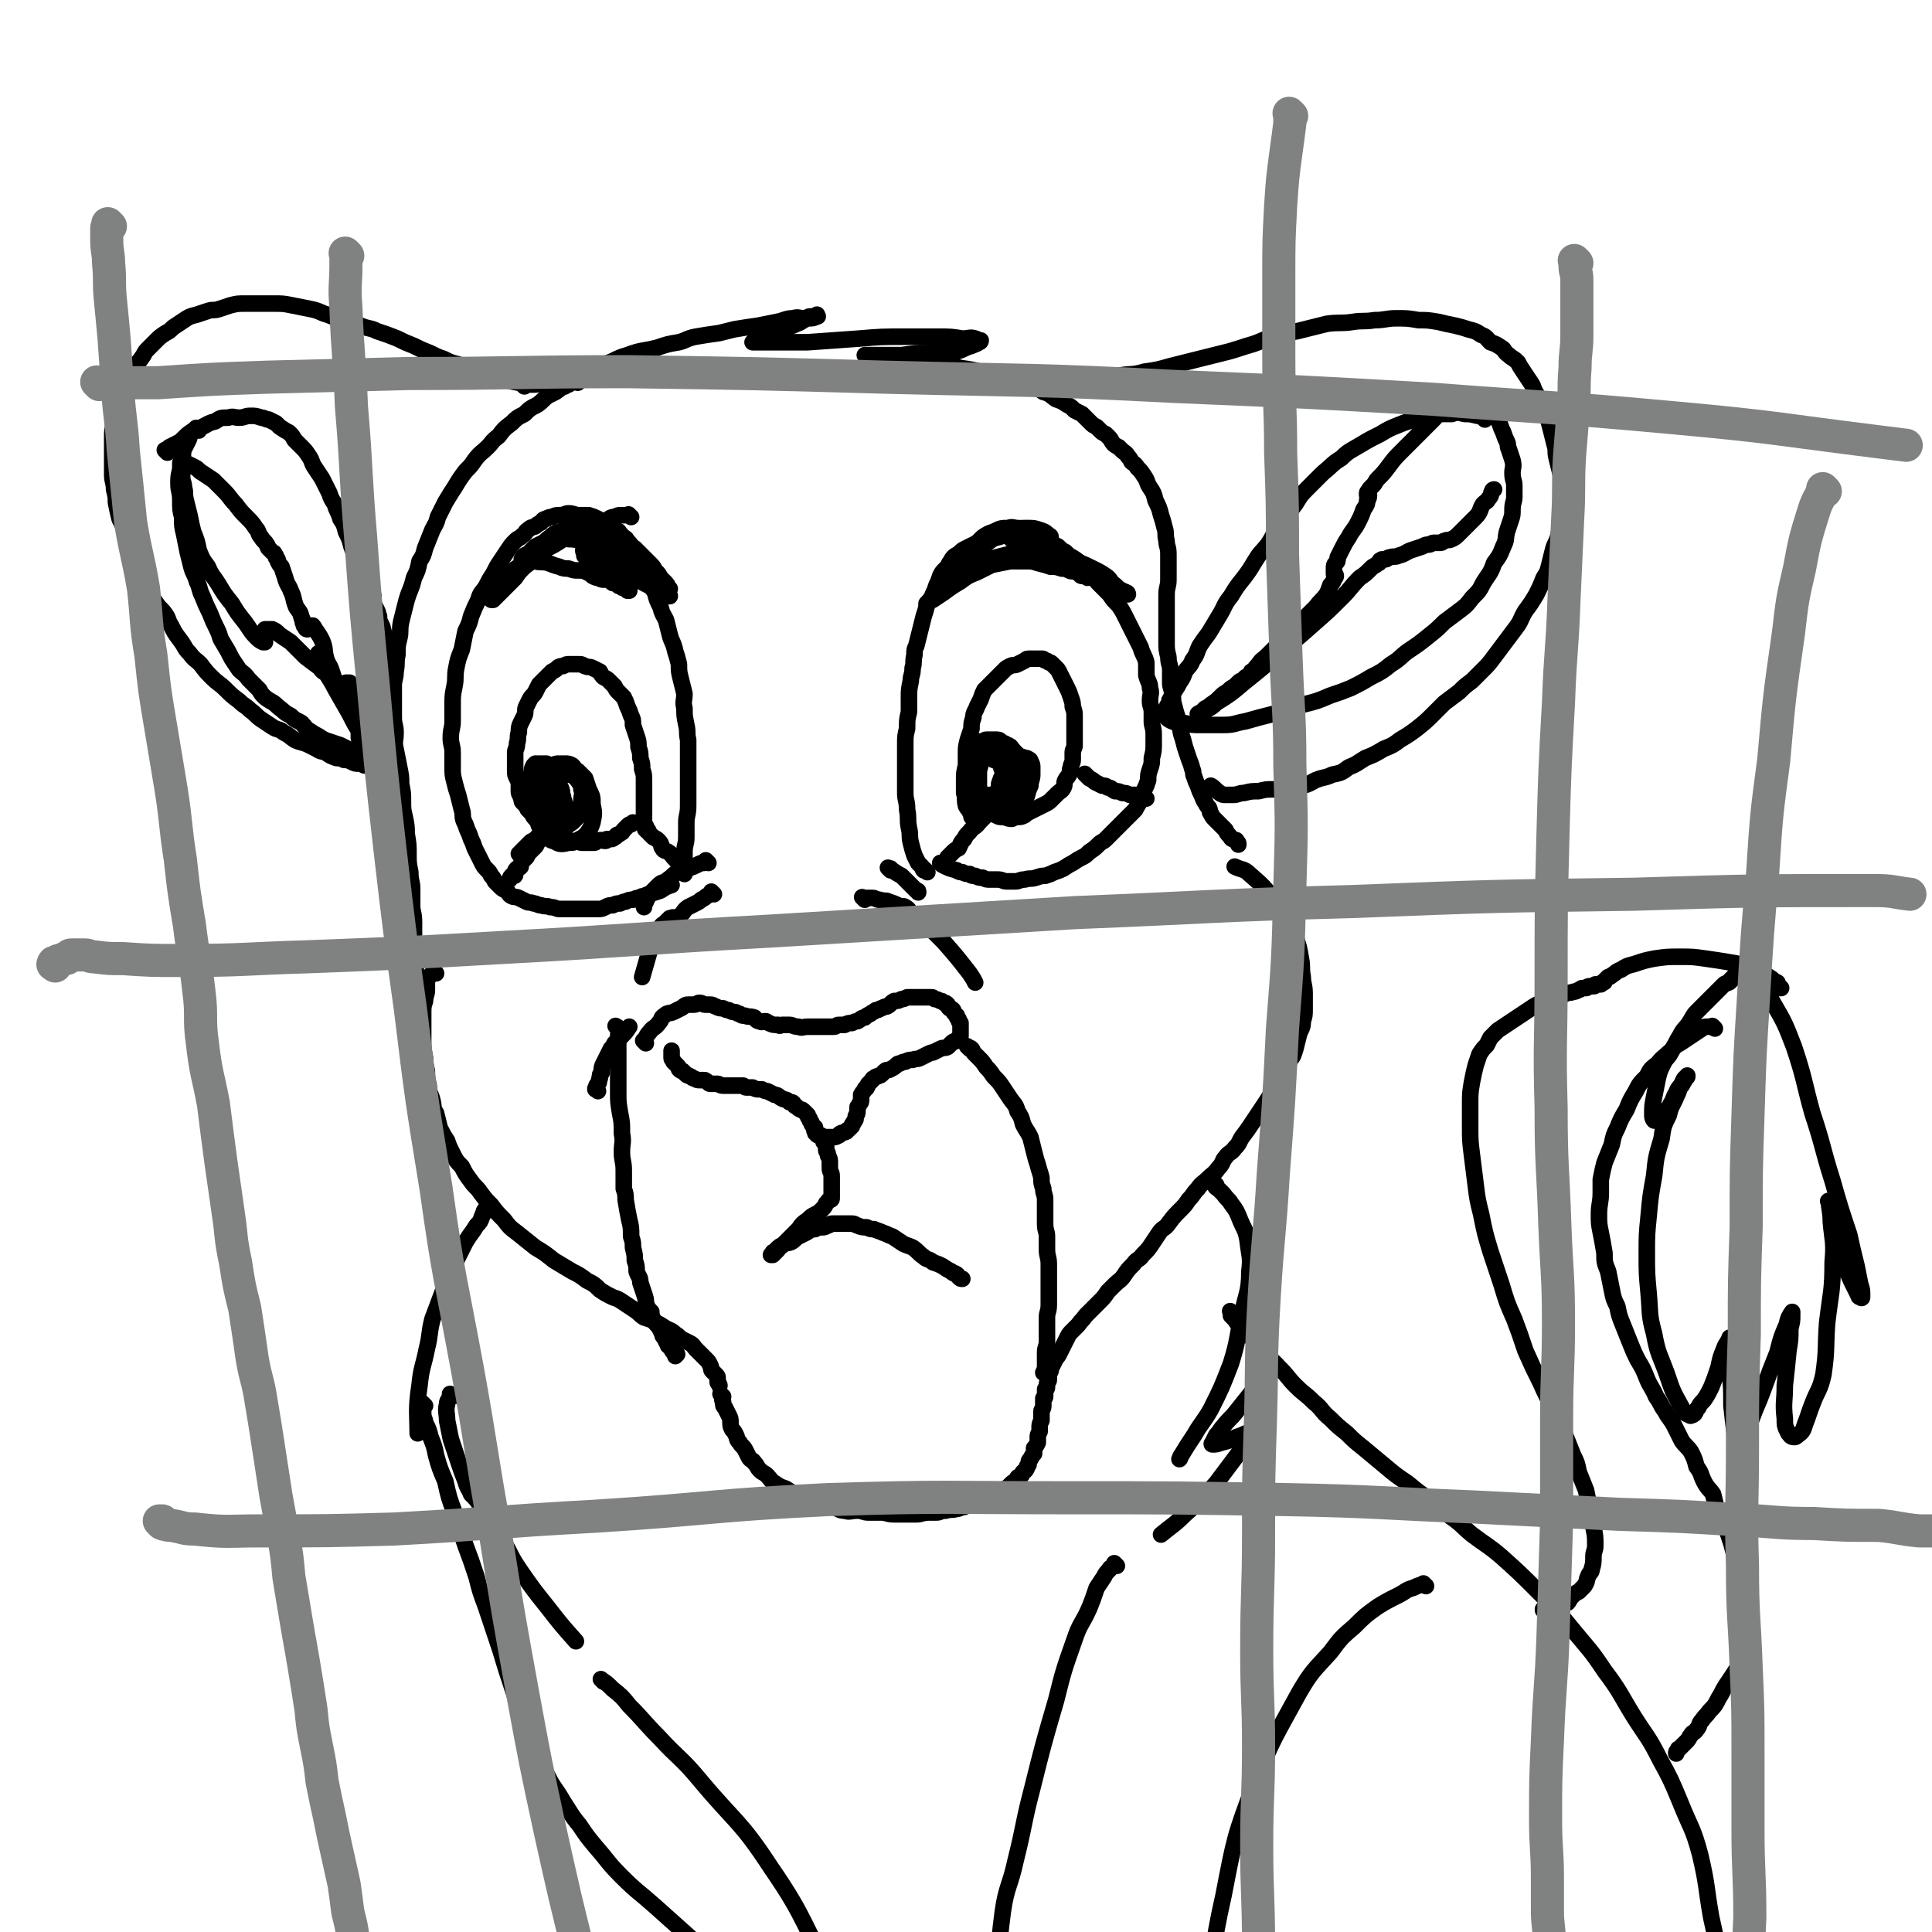 <svg viewBox='0 0 1050 1050' version='1.1' xmlns='http://www.w3.org/2000/svg' xmlns:xlink='http://www.w3.org/1999/xlink'><g fill='none' stroke='#000000' stroke-width='9' stroke-linecap='round' stroke-linejoin='round'><path d='M351,567c-1,-1 -1,-1 -1,-1 -1,-1 0,0 0,0 0,0 0,0 0,0 0,0 0,0 0,0 -1,-1 0,0 0,0 0,0 0,0 0,0 1,-1 0,-1 1,-2 1,-2 1,-2 2,-3 2,-3 3,-2 5,-5 2,-2 1,-3 3,-4 2,-2 3,-1 5,-2 2,-1 2,-1 4,-2 2,-1 2,-2 4,-2 2,0 2,0 3,0 2,0 2,-1 3,-1 2,0 2,1 3,1 2,0 2,0 3,0 2,0 2,1 3,1 2,1 2,1 4,1 2,1 2,1 3,1 2,1 2,1 3,1 2,0 1,1 3,1 1,1 1,1 3,1 2,1 2,0 5,1 1,1 1,2 3,2 1,1 1,0 3,0 1,0 1,1 2,1 2,1 2,1 5,1 1,1 1,0 2,0 2,0 2,0 4,0 2,0 2,1 5,1 2,1 2,0 5,0 2,0 2,0 4,0 2,0 2,0 3,0 2,0 2,0 4,0 1,0 2,0 3,0 2,0 1,-1 3,-1 1,0 1,0 3,0 2,-1 2,-1 4,-1 2,-1 2,-1 3,-1 2,-1 2,-2 4,-2 1,-1 1,-1 3,-2 1,-1 2,-1 3,-2 2,0 2,-1 3,-1 2,-1 2,-1 3,-1 2,-1 2,-2 4,-3 2,0 2,0 4,-1 1,0 1,0 3,-1 1,0 1,0 3,0 2,0 2,0 4,0 2,0 2,0 3,0 1,0 1,0 3,0 1,0 1,0 2,1 1,0 1,0 3,1 1,0 1,0 2,1 1,0 1,0 2,1 0,1 0,1 1,2 1,0 1,0 2,1 0,1 0,1 1,2 0,0 0,0 1,1 0,1 0,1 1,2 0,1 0,1 1,2 0,1 0,1 0,2 0,1 0,1 0,2 0,0 0,0 0,1 0,1 0,1 0,2 0,0 0,0 -1,1 -1,1 -1,1 -2,2 -1,0 -1,0 -2,1 -1,1 -1,1 -2,2 -2,1 -2,0 -4,1 -2,1 -2,1 -4,2 -1,0 -1,0 -3,1 -2,1 -2,1 -4,2 -2,1 -2,0 -4,1 -2,0 -2,0 -4,1 -1,0 -1,0 -3,1 -1,0 -1,0 -2,1 -1,1 -1,1 -3,2 -1,1 -2,0 -3,1 -1,1 -1,1 -2,2 -1,1 -1,0 -2,1 -1,0 -1,0 -2,1 -1,0 -1,1 -1,1 -1,1 -1,1 -2,2 -1,1 0,1 -1,2 0,1 -1,0 -1,1 -1,2 -1,1 -2,3 0,1 0,1 0,2 0,2 0,2 -1,3 0,1 -1,1 -1,2 0,1 0,1 0,2 0,2 -1,2 -1,3 0,1 0,1 0,1 0,1 -1,1 -1,2 -1,1 -1,1 -1,2 -1,1 -1,1 -1,1 -1,1 -1,1 -1,1 -1,0 -1,1 -1,1 -2,1 -2,0 -3,1 -1,0 -1,1 -1,1 -2,1 -2,1 -3,1 0,0 0,0 0,0 -2,0 -2,0 -3,0 -1,0 -1,0 -1,0 -1,0 -1,0 -1,0 0,0 -1,0 -1,0 -1,0 0,-1 -1,-1 0,0 -1,0 -1,0 -1,0 -1,0 -1,-1 0,0 0,0 0,0 -1,0 -1,0 -1,-1 -1,-1 0,-1 0,-2 0,-1 -1,0 -1,-1 -1,-1 -1,-1 -1,-2 -1,-1 -1,-1 -1,-2 -1,-1 -1,-1 -1,-2 -1,-1 -1,-1 -2,-2 -1,-1 -1,-1 -2,-1 -2,-1 -2,-2 -3,-2 -1,-2 -1,-2 -3,-2 -2,-2 -2,-1 -4,-2 -2,-1 -2,-2 -4,-2 -2,-1 -2,-1 -4,-2 -1,0 -1,0 -3,-1 -1,0 -1,0 -2,0 -1,0 -1,0 -3,-1 -1,0 -1,0 -3,0 -1,0 -1,0 -2,-1 -2,0 -2,0 -3,0 -2,0 -2,0 -4,0 -2,0 -2,0 -4,0 -2,0 -2,-1 -3,-1 -2,0 -2,0 -4,0 -1,0 -1,-1 -3,-2 -1,0 -1,0 -3,0 -1,0 -1,0 -3,-1 -1,0 -1,-1 -2,-1 -1,-1 -1,0 -2,-1 -1,-1 -1,-1 -2,-2 -1,0 -1,0 -2,-1 0,-1 0,-1 -1,-2 -1,-1 -1,-1 -2,-2 0,-1 -1,-1 -1,-2 0,-1 0,-1 0,-2 0,-1 0,-1 0,-2 '/><path d='M470,489c-1,-1 -1,-1 -1,-1 -1,-1 0,0 0,0 0,0 0,0 0,0 0,0 0,0 0,0 -1,-1 0,0 0,0 0,0 0,0 0,0 1,0 1,0 1,0 2,0 2,0 4,0 2,0 2,1 4,1 3,1 3,0 5,1 3,1 3,1 5,2 2,1 3,0 4,1 2,1 2,2 3,3 2,1 2,1 3,2 2,2 3,2 4,3 '/><path d='M484,473c-1,-1 -1,-1 -1,-1 -1,-1 0,0 0,0 0,0 0,0 0,0 0,0 0,0 0,0 -1,-1 0,0 0,0 0,0 0,0 0,0 1,0 1,0 1,0 1,1 1,1 1,1 3,2 3,2 5,3 2,2 2,2 4,4 2,2 2,2 4,4 1,0 1,0 1,1 '/><path d='M388,486c-1,-1 -1,-1 -1,-1 -1,-1 0,0 0,0 0,0 0,0 0,0 -1,1 -1,1 -3,2 -1,1 -1,1 -3,2 -1,1 -1,1 -3,2 -2,1 -2,1 -4,2 -3,2 -2,3 -5,5 -2,1 -2,1 -4,3 -2,2 -2,2 -4,4 -1,1 -1,1 -2,2 -1,1 -1,1 -2,2 0,0 0,0 0,0 '/><path d='M385,469c-1,-1 -1,-1 -1,-1 -1,-1 0,0 0,0 -1,1 -1,1 -2,1 -1,0 -1,0 -3,1 -2,1 -2,1 -5,2 -3,1 -3,0 -6,2 -3,2 -2,2 -5,4 -2,2 -3,1 -5,3 -2,2 -2,2 -4,4 -2,2 -2,3 -3,5 -1,2 -1,2 -1,3 '/><path d='M504,474c-1,-1 -1,-1 -1,-1 -1,-1 0,0 0,0 0,0 0,0 0,0 0,0 0,0 0,0 -1,-1 0,0 0,0 0,0 0,0 0,0 0,0 -1,0 -1,0 -1,-1 0,-1 -1,-2 -1,-1 -1,-1 -2,-2 -1,-2 -1,-2 -2,-4 -1,-3 -1,-3 -2,-7 -1,-4 0,-4 -1,-8 -1,-5 0,-5 -1,-10 0,-5 -1,-5 -1,-9 0,-5 0,-5 0,-9 0,-5 0,-5 0,-9 0,-4 0,-4 0,-8 0,-5 0,-5 1,-9 0,-5 0,-5 1,-9 0,-4 0,-4 0,-8 0,-4 0,-4 1,-9 0,-3 1,-3 1,-7 1,-3 0,-3 1,-7 0,-3 0,-3 1,-5 1,-4 1,-4 2,-8 1,-4 1,-4 2,-8 1,-3 1,-3 2,-7 1,-2 2,-2 3,-5 1,-2 1,-2 2,-5 1,-2 1,-2 2,-5 1,-2 1,-2 3,-4 1,-1 1,-1 2,-3 1,-1 1,-2 2,-3 2,-2 2,-1 4,-3 1,-1 1,-1 3,-2 2,-1 2,-1 4,-2 2,-1 2,-1 4,-2 2,-1 2,-1 4,-1 3,-1 3,0 5,-1 2,0 2,-1 4,-1 2,0 2,0 5,0 2,0 2,0 5,0 2,0 2,1 4,1 2,0 2,0 4,0 2,0 2,0 3,1 2,1 2,1 4,2 2,1 2,1 4,2 2,2 2,2 4,3 2,2 2,2 4,3 3,2 3,2 5,4 3,3 3,3 6,5 1,2 1,3 3,5 3,3 3,3 6,6 2,3 2,3 5,6 2,3 2,3 4,7 2,4 2,4 4,8 2,4 2,4 4,8 1,4 2,4 3,8 0,4 0,4 0,7 1,4 2,4 2,7 1,3 0,3 0,7 0,3 1,3 1,6 0,2 0,2 0,5 0,3 1,3 1,7 0,3 0,3 0,5 0,4 0,4 -1,8 0,3 0,3 -1,6 -1,3 -1,3 -1,6 -1,3 -1,3 -2,5 -1,3 -1,3 -2,6 -2,3 -2,3 -3,5 -2,2 -2,2 -4,4 -2,2 -2,2 -4,4 -2,2 -2,2 -4,4 -2,2 -2,2 -4,4 -2,2 -2,1 -4,3 -2,2 -2,2 -5,4 -2,2 -2,2 -4,3 -2,1 -2,1 -5,3 -2,1 -2,1 -5,3 -2,1 -2,1 -5,2 -2,1 -2,1 -5,2 -2,0 -2,0 -5,1 -3,1 -3,0 -6,1 -3,0 -3,1 -5,1 -3,0 -3,0 -5,0 -2,0 -2,-1 -5,-1 -2,0 -2,0 -4,0 -2,0 -2,0 -4,-1 -2,0 -2,0 -4,-1 -2,0 -2,0 -3,-1 -2,0 -2,0 -4,-1 -1,0 -2,0 -3,-1 -4,-1 -4,-1 -8,-3 0,-1 0,-1 -1,-1 '/><path d='M372,471c-1,-1 -1,-1 -1,-1 -1,-1 0,0 0,0 0,0 0,0 0,0 0,0 0,0 0,0 -1,-1 0,0 0,0 0,0 0,0 0,0 0,-1 0,-1 0,-1 0,-1 1,-1 1,-2 0,-2 0,-2 0,-4 0,-4 1,-4 1,-8 0,-4 0,-4 0,-8 0,-4 1,-4 1,-9 0,-4 0,-4 0,-9 0,-4 0,-4 0,-8 0,-4 0,-4 0,-9 0,-5 0,-5 0,-10 -1,-4 0,-4 -1,-8 -1,-5 -1,-5 -1,-9 -1,-4 0,-4 0,-8 -1,-4 -1,-4 -2,-8 -1,-4 -1,-4 -1,-8 -1,-4 -1,-4 -2,-7 -1,-5 -2,-5 -3,-9 -1,-4 -1,-4 -2,-8 -2,-4 -2,-3 -3,-7 -2,-4 -2,-4 -3,-8 -2,-3 -2,-3 -4,-6 -1,-3 -1,-3 -2,-6 -1,-3 -1,-3 -2,-5 -2,-3 -2,-3 -4,-6 -1,-3 -1,-3 -3,-5 -1,-2 -1,-1 -3,-3 -2,-2 -1,-2 -3,-3 -2,-2 -2,-2 -4,-3 -3,-2 -3,-1 -6,-3 -2,-1 -2,-1 -5,-2 -2,0 -2,0 -5,0 -3,0 -3,-1 -6,-1 -2,0 -2,1 -5,1 -2,0 -2,0 -4,1 -1,0 -2,0 -3,1 -2,0 -2,1 -3,2 -2,1 -2,1 -3,2 -2,1 -2,0 -4,2 -2,1 -1,2 -3,3 -2,2 -2,1 -4,3 -2,2 -2,2 -4,5 -2,3 -2,3 -4,6 -2,3 -2,3 -4,7 -2,3 -2,3 -4,7 -2,3 -3,3 -4,7 -2,4 -2,4 -4,9 -1,4 -1,4 -3,8 -1,5 -1,5 -2,10 -2,5 -2,5 -3,10 -1,5 0,5 -1,10 -1,5 -1,5 -1,10 0,4 0,4 0,9 0,4 -1,4 -1,9 0,4 1,4 1,8 0,4 0,4 0,8 0,4 0,4 1,8 1,4 1,4 2,7 1,4 1,4 2,8 1,3 0,3 1,6 1,2 1,2 2,5 1,2 1,2 2,5 1,2 1,2 2,5 1,2 1,2 2,4 1,2 1,2 2,4 1,2 1,2 3,4 1,1 1,1 2,3 1,1 1,1 2,3 1,1 1,1 3,3 1,1 1,1 3,2 2,1 1,2 3,3 2,1 2,0 4,1 2,1 2,1 4,2 2,1 2,0 4,1 2,0 2,1 4,1 3,1 3,0 5,1 3,0 3,1 5,1 3,0 3,0 5,0 2,0 2,0 4,0 3,0 3,0 5,0 2,0 2,0 4,0 2,0 2,0 3,0 2,0 2,0 4,-1 2,-1 2,-1 4,-1 2,-1 2,-1 4,-1 2,-1 2,-1 3,-1 2,-1 2,-1 4,-1 2,-1 2,-1 3,-1 2,-1 2,-1 3,-1 2,-1 2,-1 3,-1 3,-1 3,-1 6,-2 3,-2 3,-2 6,-3 '/><path d='M532,447c-1,-1 -1,-1 -1,-1 -1,-1 0,0 0,0 0,0 0,0 0,0 0,0 0,0 0,0 -1,-1 0,0 0,0 0,0 0,0 0,0 0,0 0,0 0,0 -1,-1 -1,0 -2,-1 0,0 0,0 -1,-1 0,-1 0,-1 -1,-3 -1,-2 -1,-1 -2,-3 -1,-4 0,-4 -1,-7 0,-3 0,-3 0,-7 0,-4 0,-4 1,-8 0,-3 0,-3 0,-6 0,-4 0,-4 1,-8 1,-3 1,-3 2,-6 0,-3 0,-3 1,-6 0,-3 1,-3 2,-6 1,-2 1,-2 2,-4 1,-3 1,-3 2,-5 1,-1 1,-1 3,-3 1,-1 1,-1 2,-2 1,-1 1,-1 3,-3 1,-1 1,-1 3,-3 1,-1 1,-1 3,-2 2,-1 2,0 4,-1 2,-1 2,-1 4,-2 1,-1 1,-1 3,-1 1,0 1,0 3,0 1,0 1,0 3,0 1,0 1,0 2,1 1,0 1,0 2,1 1,0 1,0 2,1 1,1 1,1 2,2 1,1 1,1 2,3 1,2 1,2 2,4 1,2 1,2 2,4 1,2 1,2 2,5 1,3 1,3 1,5 1,3 1,3 1,5 0,3 0,3 0,6 0,3 0,3 0,5 0,3 0,3 0,5 0,2 -1,2 -1,4 0,2 0,2 0,4 0,2 -1,2 -1,4 -1,2 0,2 -1,4 -1,2 -1,1 -2,3 -1,2 0,2 -1,4 -1,2 -2,2 -3,3 -2,2 -2,2 -3,3 -2,2 -2,2 -4,3 -2,1 -2,1 -4,2 -2,1 -2,1 -4,2 -2,1 -2,1 -3,2 -2,1 -2,1 -4,1 -2,0 -2,0 -3,0 -2,0 -2,0 -3,0 -2,0 -2,0 -3,0 -2,0 -2,-1 -3,-1 -2,-1 -2,-1 -3,-1 -1,0 -1,0 -2,0 -1,0 -1,0 -2,-1 -1,-1 -1,-1 -2,-1 -1,0 -1,0 -1,0 0,0 0,-1 0,-1 0,0 0,0 -1,0 0,0 0,0 0,0 0,0 0,0 0,0 -1,-1 0,0 0,0 0,0 0,0 0,0 1,0 1,0 1,0 1,0 1,-1 1,-1 2,-1 2,-1 4,-1 1,-1 1,-1 2,-2 2,-2 2,-2 3,-3 2,-2 2,-2 4,-3 1,-2 1,-2 2,-4 2,-2 2,-2 2,-4 1,-2 1,-2 2,-4 1,-1 1,-1 1,-3 0,-1 0,-1 0,-3 0,-1 0,-1 -1,-3 0,0 0,0 0,0 -2,-2 -1,-2 -3,-3 0,0 -1,0 -2,-1 -1,0 -1,0 -2,-1 -1,-1 -1,-1 -3,-1 -1,0 -1,0 -3,0 -1,0 -1,0 -2,0 -1,0 -1,1 -3,1 -1,0 -1,0 -2,1 0,0 0,1 -1,2 -1,1 -1,1 -2,2 -1,2 -1,2 -2,4 0,3 0,3 -1,6 0,3 0,3 0,5 0,3 -1,3 -1,5 0,2 1,2 1,4 1,2 0,2 1,4 1,2 1,2 2,3 1,1 1,1 2,2 1,0 1,0 2,1 2,0 2,0 3,0 3,0 3,0 5,-1 3,-1 3,-1 5,-3 2,-1 2,-1 4,-2 1,-2 0,-2 2,-4 1,-2 1,-2 2,-4 1,-2 0,-3 0,-6 0,-3 0,-3 -1,-6 0,-2 -1,-2 -2,-4 0,-1 0,-1 -1,-3 -1,-1 -1,-1 -2,-2 -1,-1 0,-1 -1,-2 -1,0 -1,0 -3,0 -1,0 -1,-1 -2,-1 -1,0 -2,0 -3,1 -1,1 -1,1 -2,2 -1,2 -1,2 -2,5 -1,3 -1,3 -2,7 0,2 0,2 0,4 0,3 0,3 0,5 0,1 0,1 1,2 1,1 1,2 2,2 1,1 2,0 3,0 2,0 2,0 3,-1 2,-1 2,-1 3,-2 1,-1 2,-1 2,-2 1,-2 0,-3 0,-5 0,-2 -1,-2 -1,-3 -1,-2 -1,-2 -1,-3 -1,-1 -1,-1 -1,-2 -1,-1 -1,-1 -1,-1 -1,0 -1,0 -1,0 '/><path d='M351,449c-1,-1 -1,-1 -1,-1 -1,-1 0,0 0,0 0,0 0,0 0,0 0,0 0,0 0,0 -1,-1 0,0 0,0 0,0 0,0 0,0 0,0 0,0 0,-1 0,-1 0,-1 0,-2 0,-1 0,-1 0,-3 0,-2 0,-2 0,-4 0,-3 0,-3 0,-6 0,-4 0,-4 0,-8 0,-3 0,-3 -1,-6 0,-3 0,-3 -1,-6 0,-3 0,-3 -1,-6 0,-3 0,-3 -1,-6 -1,-3 -1,-3 -2,-6 0,-3 0,-3 -1,-5 -1,-3 -1,-3 -2,-5 -1,-3 -1,-3 -2,-5 -1,-1 -1,-1 -3,-3 -1,-1 -1,-1 -2,-3 -1,-1 -1,-1 -3,-3 -1,-1 -1,-1 -3,-2 -1,-1 -1,-1 -2,-3 -2,-1 -2,-1 -4,-2 -2,-1 -2,0 -4,-1 -1,0 -1,-1 -3,-1 -1,0 -1,0 -3,0 -1,0 -1,0 -3,0 -1,0 -1,0 -3,1 -1,0 -2,0 -3,1 -1,1 -1,1 -3,2 -1,1 -1,1 -2,2 -1,1 -1,1 -3,3 -1,1 -1,1 -2,2 -1,2 -1,2 -2,4 -1,2 -2,2 -3,4 -1,2 -1,2 -2,4 -1,2 0,3 -1,5 -1,2 -1,2 -2,4 -1,2 -1,3 -1,5 -1,3 0,3 -1,6 0,3 -1,3 -1,5 0,3 0,3 0,5 0,3 0,3 0,5 0,2 0,2 1,4 1,2 1,2 1,4 0,2 0,2 0,3 0,2 1,2 1,3 1,2 0,2 1,3 1,1 1,1 2,2 1,1 0,1 1,2 1,1 1,1 2,2 1,2 1,2 2,3 1,1 1,0 2,1 1,1 1,1 2,2 1,1 1,1 2,2 2,1 2,1 3,2 1,1 1,1 2,1 1,1 1,0 2,1 1,0 1,1 2,1 1,1 1,1 2,1 2,1 2,1 3,1 1,1 1,0 2,0 2,0 2,1 3,1 1,0 1,0 2,0 1,0 1,0 2,0 2,0 2,0 3,0 1,0 1,-1 2,-1 2,-1 2,0 4,0 1,0 0,-1 1,-1 1,0 1,0 2,0 1,0 1,0 2,-1 1,0 1,-1 1,-1 1,-1 1,0 2,-1 2,-1 1,-1 2,-2 1,-1 1,-1 1,-1 1,-1 1,-1 1,-1 1,-1 1,-1 2,-1 1,-1 1,-1 1,-1 '/><path d='M293,430c-1,-1 -1,-1 -1,-1 -1,-1 0,0 0,0 0,0 0,0 0,0 0,0 0,0 0,0 -1,-1 0,0 0,0 0,1 0,1 0,3 0,1 0,1 0,2 0,1 0,1 0,2 0,1 0,1 1,2 0,0 0,0 1,1 0,1 0,1 1,1 0,0 0,0 1,0 1,-1 2,-1 3,-2 1,-1 1,-1 2,-3 1,-2 0,-2 1,-5 1,-2 2,-2 2,-4 0,-2 -2,-2 -2,-4 0,-1 0,-1 0,-2 0,-1 0,-1 -1,-1 0,0 0,0 -1,0 -1,0 -1,0 -2,0 -1,0 -1,0 -2,1 0,0 0,0 -1,1 -1,1 0,1 -1,2 -1,2 -1,2 -2,4 0,2 0,2 0,4 0,2 0,2 0,4 0,2 0,2 0,4 0,1 0,1 1,2 0,2 0,2 1,3 1,0 1,0 2,0 1,0 1,1 2,1 1,0 1,0 2,-1 1,-1 1,-1 2,-3 1,-2 1,-2 2,-4 1,-2 1,-2 1,-4 0,-2 0,-2 0,-4 0,-1 -1,-1 -1,-2 -1,-1 0,-1 -1,-2 0,-1 -1,-1 -1,-1 -1,-1 0,-1 -1,-1 -1,0 -1,0 -2,0 -1,0 -1,0 -2,0 -1,0 -1,0 -1,1 -1,1 0,1 -1,2 -1,2 -1,2 -2,3 0,1 0,1 0,2 0,2 0,2 0,3 0,1 1,1 1,2 1,1 1,1 1,1 1,0 1,1 1,1 1,0 1,0 2,0 1,0 2,0 2,-1 2,-2 2,-2 2,-4 1,-2 1,-2 1,-5 0,-3 0,-3 -1,-6 -1,-1 -1,-1 -2,-2 -1,-2 0,-2 -1,-3 -1,-1 -2,0 -4,-1 -1,0 0,-1 -1,-1 -2,0 -2,0 -3,0 -1,1 -1,1 -1,1 -1,2 -1,2 -1,4 -1,2 -1,2 -1,4 -1,3 0,3 0,5 1,2 1,2 1,4 1,3 1,3 2,5 1,1 2,1 3,2 1,1 1,1 2,1 2,1 2,1 3,1 2,0 2,0 2,-1 2,-2 2,-2 3,-4 1,-3 1,-3 1,-6 0,-3 -1,-3 -1,-6 0,-2 0,-2 -1,-4 0,-1 0,-1 -1,-3 -1,-1 -1,-1 -2,-2 -1,0 -1,0 -3,-1 -1,0 -1,0 -2,0 -1,0 -1,0 -3,1 -1,1 -1,1 -2,2 0,1 0,1 0,3 -1,3 -2,2 -2,5 0,4 2,4 3,8 '/><path d='M296,433c-1,-1 -1,-1 -1,-1 -1,-1 0,0 0,0 0,0 0,0 0,0 0,0 0,0 0,0 -1,-1 0,0 0,0 0,1 0,1 0,1 0,2 -1,2 -1,3 0,2 0,2 1,4 1,2 1,2 1,3 1,1 1,1 1,2 1,1 0,2 1,2 1,1 1,1 2,1 1,0 1,0 2,0 1,0 2,0 2,-1 2,-2 1,-2 2,-4 1,-3 1,-3 1,-5 0,-3 -1,-3 -1,-5 -1,-2 0,-2 -1,-4 0,-1 -1,0 -1,-1 -1,-1 -1,-1 -2,-1 -1,-1 -1,-1 -2,-1 -1,0 -1,0 -2,0 -2,1 -2,1 -3,2 -1,1 -1,2 -1,3 -1,2 -2,2 -2,4 -1,2 -1,3 -1,5 0,3 1,3 1,6 1,3 1,3 2,5 2,2 2,2 4,4 1,1 1,2 3,2 3,2 4,2 8,1 3,0 3,0 6,-2 2,-1 2,-1 4,-3 2,-3 2,-3 3,-6 1,-5 1,-5 0,-10 0,-4 0,-4 -2,-8 -1,-3 -1,-3 -2,-6 -2,-2 -2,-2 -4,-4 -2,-1 -1,-1 -3,-3 -2,-1 -2,-1 -4,-1 -2,0 -2,0 -3,0 -2,0 -2,0 -3,1 -2,0 -1,1 -3,2 -1,2 -1,2 -2,4 -2,2 -2,2 -3,5 -1,3 -1,3 -1,6 0,3 0,3 1,7 0,3 1,3 2,5 0,2 0,2 1,4 1,1 1,1 2,2 1,1 1,1 2,1 2,0 2,0 4,-1 2,-1 2,-1 4,-2 3,-2 3,-2 4,-3 2,-2 2,-2 2,-4 1,-3 2,-3 2,-7 0,-3 1,-3 0,-6 0,-3 -1,-3 -2,-5 -1,-1 -1,-1 -2,-2 -1,-1 -1,-1 -2,-1 -1,0 -1,0 -2,0 -1,0 -2,0 -3,1 -1,0 -1,1 -2,2 -1,1 -1,1 -2,3 -1,2 -1,2 -2,5 0,2 0,2 0,5 0,2 0,2 0,4 0,1 0,1 0,3 0,0 0,0 1,1 0,0 1,0 1,0 '/><path d='M529,421c-1,-1 -1,-1 -1,-1 -1,-1 0,0 0,0 0,0 0,0 0,0 0,0 0,-1 0,0 -1,0 0,0 0,1 0,2 0,2 0,3 0,3 0,3 1,5 1,2 1,2 3,3 2,2 2,2 3,3 2,2 2,2 5,3 1,1 2,1 4,1 2,0 2,1 3,1 2,0 2,-1 3,-1 2,-1 2,0 3,-1 1,-1 1,-2 1,-4 1,-3 1,-3 1,-6 0,-2 0,-2 0,-4 -1,-1 -1,-1 -2,-2 -1,-1 -1,-1 -1,-1 -1,-1 -1,-1 -2,-1 -2,1 -2,1 -3,1 -2,1 -2,1 -2,2 -2,3 -2,3 -2,5 -1,2 -1,2 -1,5 0,3 0,3 0,5 1,2 1,2 2,4 1,1 1,2 2,2 2,1 3,1 4,1 2,-1 2,-1 3,-3 3,-3 3,-3 4,-7 2,-4 1,-4 3,-8 0,-3 1,-3 1,-6 0,-2 0,-2 0,-4 0,-1 0,-2 -1,-3 0,-1 0,-1 -2,-2 0,0 0,0 -1,0 -2,-1 -2,-1 -4,0 -1,0 -1,0 -3,1 -1,2 -1,2 -2,3 -2,3 -2,3 -3,5 -1,2 -1,2 -2,5 0,2 0,2 0,4 0,1 0,1 1,3 1,1 1,0 2,1 1,0 1,1 3,0 1,-1 2,-1 3,-3 2,-2 2,-2 3,-5 1,-4 1,-4 1,-7 0,-3 0,-3 -1,-6 0,-1 -1,-2 -2,-3 -1,-1 -1,-1 -3,-1 -1,0 -2,0 -3,1 -4,1 -3,1 -7,3 0,0 0,0 0,0 '/><path d='M540,437c-1,-1 -1,-1 -1,-1 -1,-1 0,0 0,0 0,0 0,0 0,0 0,1 0,1 0,1 0,0 0,0 0,0 -1,2 -1,2 -2,3 -1,2 -1,2 -2,4 -2,2 -2,2 -3,3 -2,3 -3,2 -5,5 -2,2 -2,2 -3,4 -2,2 -2,3 -3,5 -2,1 -2,1 -3,2 -1,1 -1,1 -2,2 -1,1 -1,1 -1,1 0,0 0,0 0,0 '/><path d='M591,422c-1,-1 -1,-1 -1,-1 -1,-1 0,0 0,0 0,0 0,0 0,0 0,0 0,0 0,0 -1,-1 0,0 0,0 0,0 0,0 0,0 1,1 1,1 2,2 2,1 2,1 3,2 2,1 2,1 4,2 2,0 2,0 3,1 2,0 2,1 4,2 2,0 2,0 4,1 2,0 2,0 4,1 2,0 2,0 4,0 2,0 1,1 3,1 1,1 1,1 2,1 '/><path d='M352,452c-1,-1 -1,-1 -1,-1 -1,-1 0,0 0,0 0,0 0,0 0,0 0,0 0,0 0,0 -1,-1 0,0 0,0 0,0 0,0 0,0 1,0 1,0 1,0 1,1 0,1 1,2 1,1 1,1 2,2 2,1 2,1 3,2 2,2 1,3 2,4 1,2 2,1 3,2 2,1 2,2 3,3 2,2 2,2 3,4 1,1 2,1 2,2 1,1 1,1 1,2 0,1 0,1 0,1 '/><path d='M299,454c-1,-1 -1,-1 -1,-1 -1,-1 0,0 0,0 0,0 0,0 0,0 0,0 0,0 0,0 -1,-1 0,0 0,0 0,0 0,0 0,0 0,0 0,0 -1,0 0,0 0,0 0,0 0,0 0,0 -1,0 0,0 0,0 0,0 0,0 0,0 0,0 -1,-1 -1,0 -1,0 0,0 0,0 -1,1 -1,0 -1,0 -2,1 0,0 0,0 -1,1 0,0 0,0 -1,1 -1,0 -1,0 -2,1 0,0 0,0 -1,1 -1,1 -1,1 -2,2 0,0 0,0 -1,1 0,0 0,0 0,1 0,0 0,0 -1,0 0,0 0,0 0,0 0,1 0,1 -1,1 '/><path d='M309,440c-1,-1 -1,-1 -1,-1 -1,-1 0,0 0,0 0,0 0,0 0,0 0,0 0,0 0,0 -1,-1 0,0 0,0 0,0 0,0 0,0 0,0 0,-1 0,0 -1,0 0,1 0,1 -1,1 -1,1 -2,1 -1,1 -1,1 -1,1 -1,1 -1,1 -2,2 -1,1 0,1 -1,2 -1,1 -1,1 -2,2 -1,2 -1,2 -2,3 -1,1 -1,1 -2,2 -1,2 -1,2 -2,3 -1,1 -1,1 -2,2 -1,1 0,1 -1,2 -1,1 -1,1 -2,2 -1,1 -1,1 -2,2 -1,1 0,1 -1,2 -1,1 -1,1 -2,2 -1,1 -1,2 -1,3 -1,1 -1,1 -2,1 -1,1 -1,1 -1,2 0,1 0,1 0,1 0,1 0,1 -1,1 0,0 -1,0 -1,0 -1,1 -1,2 -1,2 '/><path d='M513,322c-1,-1 -1,-1 -1,-1 -1,-1 0,0 0,0 0,0 0,0 0,0 0,0 0,0 0,0 -1,-1 0,0 0,0 0,0 0,0 0,0 0,0 0,0 0,0 -1,-1 0,0 0,0 2,-3 2,-3 4,-7 1,-2 1,-2 2,-4 2,-4 2,-4 5,-7 2,-3 2,-2 5,-5 3,-3 3,-3 6,-6 3,-2 3,-2 6,-3 4,-2 4,-2 8,-2 2,-1 3,0 5,0 3,0 3,1 5,1 2,1 2,2 4,2 2,1 2,1 4,1 1,1 1,1 2,2 1,0 2,0 2,0 1,1 1,1 1,1 0,0 0,0 0,0 0,0 0,0 0,0 -1,-1 0,-1 0,-2 0,-1 -1,-1 -1,-1 -2,-2 -2,-2 -5,-3 -3,-1 -3,-1 -7,-1 -4,0 -4,0 -7,1 -5,1 -5,1 -9,3 -4,3 -4,3 -8,6 -4,3 -4,3 -8,7 -4,4 -4,4 -7,7 -3,3 -3,3 -6,7 -1,2 -1,2 -2,4 -2,2 -2,2 -4,4 -1,0 -1,0 -2,1 -1,0 0,1 -1,1 0,0 0,0 0,0 0,0 -1,0 0,0 0,-1 1,-1 3,-2 3,-2 3,-2 6,-4 4,-3 4,-3 9,-6 4,-3 4,-3 9,-5 4,-2 4,-2 8,-4 5,-1 5,-1 10,-2 4,0 4,0 8,0 4,0 4,0 7,1 4,1 4,1 7,2 3,0 3,0 6,1 2,0 2,0 4,1 2,1 2,0 4,1 1,0 1,0 2,1 0,0 0,1 1,1 1,0 1,0 2,0 0,0 0,0 1,1 0,0 0,0 0,0 0,0 0,0 0,0 0,0 0,0 0,0 -2,-2 -1,-2 -3,-3 -3,-2 -3,-2 -7,-4 -4,-2 -4,-2 -8,-5 -4,-2 -4,-2 -9,-4 -3,-1 -3,-1 -7,-2 -1,-1 -1,-1 -3,-2 -1,-1 -1,0 -3,-1 0,0 0,0 -1,0 0,0 0,0 0,0 0,0 -1,0 0,0 0,-1 1,0 3,0 3,1 3,1 6,2 4,1 4,1 7,2 5,2 5,2 10,4 5,2 5,2 9,4 5,2 5,2 9,4 4,2 4,2 7,4 3,2 2,3 5,5 2,2 2,2 4,3 1,1 1,0 2,1 1,0 1,1 1,1 0,0 0,0 0,0 0,0 -1,0 -1,0 -2,-1 -2,-1 -4,-2 -5,-3 -5,-3 -9,-6 -4,-2 -4,-2 -8,-5 -5,-3 -5,-3 -10,-6 -3,-3 -3,-2 -7,-4 -2,-2 -2,-2 -4,-3 -2,-1 -2,-1 -3,-2 -1,-1 -1,0 -2,-1 -1,0 0,-1 -1,-1 0,0 0,0 0,0 0,0 0,1 0,1 1,1 2,1 3,2 4,2 4,3 7,5 3,2 3,1 7,3 3,2 3,2 6,3 2,1 2,1 4,2 1,1 1,0 2,1 1,0 1,1 1,1 0,0 0,0 0,0 0,0 0,0 0,0 -2,-1 -2,-1 -4,-1 -4,-2 -4,-2 -7,-3 -4,-1 -4,-1 -9,-3 -4,-1 -4,-1 -9,-2 -4,-1 -4,-1 -8,-1 -4,-1 -4,-1 -8,0 -4,1 -4,1 -8,2 -5,2 -4,2 -9,4 '/><path d='M364,320c-1,-1 -1,-1 -1,-1 -1,-1 0,0 0,0 0,0 0,0 0,0 0,0 0,0 0,0 -1,-1 0,0 0,0 0,0 0,-1 -1,-2 -1,-1 -1,-1 -3,-3 -1,-2 -1,-2 -3,-4 -1,-2 -1,-2 -3,-4 -2,-2 -2,-2 -4,-4 -2,-2 -2,-2 -4,-4 -2,-1 -2,-1 -4,-3 -3,-2 -3,-2 -6,-4 -3,-2 -3,-2 -7,-3 -3,-1 -3,-1 -7,-2 -3,0 -3,-1 -7,0 -2,0 -2,1 -5,2 -2,1 -3,0 -5,1 -3,1 -3,1 -5,3 -2,1 -2,2 -4,3 -2,1 -2,1 -4,2 -1,1 -1,1 -2,2 -1,1 -1,1 -2,2 -1,1 -1,0 -2,1 -1,0 0,1 -1,1 0,0 0,0 0,0 0,1 0,1 0,1 0,0 0,0 0,0 0,0 -1,0 0,0 0,-1 0,0 1,0 1,0 1,0 2,0 2,0 2,1 4,1 3,1 4,0 7,1 3,1 2,1 6,2 2,1 3,1 5,1 3,1 3,1 5,1 3,0 3,0 5,1 2,1 2,1 3,2 2,1 2,1 3,1 2,1 2,1 3,1 1,0 1,0 2,0 1,0 1,0 2,1 1,1 1,1 2,1 1,0 1,0 1,0 1,0 0,1 1,1 0,1 1,0 1,0 1,0 0,1 1,1 0,1 1,0 1,0 1,0 1,1 1,1 0,0 0,0 0,0 1,1 1,1 1,1 0,0 0,0 0,0 1,0 1,0 1,0 0,0 0,0 0,0 0,0 0,0 0,0 -1,-1 0,0 0,0 0,0 0,0 0,0 0,-1 0,-1 0,-2 0,-1 -1,0 -2,-2 -1,-1 0,-1 -2,-3 -1,-1 -1,-1 -3,-3 -2,-2 -2,-2 -4,-3 -2,-1 -2,-1 -4,-3 -2,0 -2,0 -4,-1 -1,-1 -1,0 -3,-1 0,0 0,0 -1,-1 0,0 0,0 -1,0 0,0 0,0 0,0 0,0 -1,0 0,0 0,-1 1,-1 2,-1 1,0 1,0 2,0 3,0 3,0 5,1 3,0 3,0 5,1 3,0 3,0 5,1 3,1 3,1 5,3 3,2 3,1 6,4 3,1 3,2 6,4 2,1 2,1 4,3 1,1 1,1 3,3 0,0 0,0 1,1 1,0 0,0 1,1 0,0 1,0 1,1 0,0 0,0 0,0 -1,0 -1,0 -3,-1 -4,-2 -4,-2 -7,-4 -4,-2 -4,-2 -9,-5 -4,-2 -4,-2 -8,-4 -4,-1 -4,-2 -7,-4 -2,-1 -3,-1 -5,-2 -2,-1 -2,-1 -4,-2 -1,0 -1,0 -2,-1 -1,0 0,0 -1,-1 -1,0 -1,0 -1,-1 0,0 0,0 0,0 0,0 0,0 0,0 1,0 1,0 3,0 2,0 2,0 4,0 2,0 2,1 3,1 2,1 2,1 4,1 1,0 1,0 2,0 1,0 1,1 2,1 0,0 1,0 1,0 1,0 1,1 2,1 0,0 0,0 0,0 0,0 0,0 0,0 -1,-1 0,-1 0,-1 -1,-1 -2,-1 -3,-2 -3,-2 -3,-2 -6,-3 -5,-2 -5,-1 -9,-2 -6,-1 -6,-2 -11,-2 -3,-1 -3,0 -6,0 -2,0 -2,1 -4,1 '/><path d='M343,281c-1,-1 -1,-1 -1,-1 -1,-1 0,0 0,0 0,0 0,0 0,0 -1,0 -1,0 -3,0 -1,0 -1,0 -2,0 -1,0 -1,0 -3,1 -1,0 -2,0 -3,1 -2,1 -2,1 -4,2 -2,1 -2,0 -5,1 -3,1 -3,1 -6,3 -3,1 -3,1 -7,3 -3,2 -3,2 -6,4 -3,2 -4,2 -7,4 -3,2 -3,2 -6,5 -3,3 -3,2 -6,5 -2,2 -2,2 -4,5 -2,2 -2,2 -4,4 -2,2 -2,2 -3,3 -1,1 -1,1 -2,2 -1,1 -1,1 -2,2 -1,1 -1,1 -1,1 -1,0 -1,0 -1,0 0,0 0,0 0,0 0,-1 0,-1 0,-2 1,-2 1,-3 2,-5 3,-4 3,-4 7,-7 8,-6 9,-5 18,-11 0,0 0,0 0,0 '/><path d='M449,622c-1,-1 -1,-1 -1,-1 -1,-1 0,0 0,0 0,0 0,0 0,0 0,0 0,0 0,0 -1,-1 0,0 0,0 0,0 0,0 0,0 0,0 -1,-1 0,0 0,0 1,1 1,2 0,1 0,1 0,2 0,1 1,1 1,3 1,2 1,2 1,4 0,1 0,1 0,3 0,2 1,2 1,4 0,1 0,1 0,3 0,1 0,1 0,2 0,1 0,1 0,2 0,1 0,1 0,2 0,0 0,0 0,1 0,0 0,0 0,1 0,0 0,0 0,0 0,1 0,1 0,1 0,0 0,0 0,0 0,1 0,1 -1,1 0,1 -1,0 -1,1 0,0 0,0 -1,1 -1,2 -1,2 -2,3 -2,2 -2,2 -4,3 -2,1 -2,1 -4,3 -3,2 -3,2 -5,5 -2,2 -2,2 -4,4 -2,2 -2,2 -4,4 -1,1 -2,1 -3,2 -1,1 -1,1 -2,2 -1,1 -1,0 -1,1 0,0 0,1 0,1 0,0 0,0 -1,0 0,0 0,0 0,0 1,0 1,0 1,0 1,-1 1,-1 2,-2 2,-2 1,-2 3,-3 2,-2 3,-1 5,-2 2,-1 2,-2 4,-3 2,-1 2,-1 4,-2 2,-1 2,-2 5,-2 1,-1 2,-1 4,-1 1,0 1,0 3,-1 1,0 1,-1 2,-1 1,0 1,0 2,0 2,0 2,0 3,0 2,0 2,0 3,0 2,0 2,0 3,0 2,0 2,1 3,1 2,1 3,1 5,1 2,1 2,1 4,1 2,1 3,1 5,2 3,1 2,1 5,2 3,2 3,2 6,4 2,1 3,1 5,2 3,2 3,3 6,5 2,2 3,1 5,3 3,1 3,1 5,2 3,2 3,2 5,3 1,1 1,1 2,1 2,1 1,1 2,2 1,1 1,1 2,1 0,0 0,0 0,0 '/><path d='M393,759c-1,-1 -1,-1 -1,-1 -1,-1 0,0 0,0 0,0 0,0 0,0 0,0 0,0 0,0 -1,-1 0,0 0,0 0,0 0,0 0,0 1,2 0,2 1,4 0,2 0,2 1,3 1,2 1,2 2,4 1,2 1,2 1,4 0,2 0,2 1,4 1,1 1,1 2,3 1,2 0,2 2,4 1,2 2,2 3,4 1,2 1,2 2,4 1,2 2,1 3,3 2,2 1,2 3,4 2,2 2,1 4,3 2,2 2,3 4,4 3,2 3,2 6,3 3,2 3,2 6,3 4,2 3,2 7,3 2,1 3,1 6,2 3,1 3,1 7,2 3,1 3,2 6,2 3,1 3,0 7,0 3,0 3,1 6,1 4,0 4,0 7,0 3,0 3,1 7,1 4,0 4,0 7,0 3,0 3,0 5,0 3,0 3,-1 7,-1 2,0 2,0 4,0 2,0 2,-1 5,-1 3,-1 3,0 6,-1 2,0 2,-1 4,-1 2,-1 2,-1 4,-1 1,-1 2,0 3,-1 2,0 2,-1 3,-1 1,-1 1,0 2,-1 2,-1 2,-1 3,-2 2,-1 2,-1 3,-1 2,-1 2,-1 3,-2 1,-1 1,-1 2,-1 1,-1 1,-1 1,-1 1,-1 1,-1 2,-2 1,-1 2,-1 2,-1 1,-1 1,-1 1,-2 1,-1 1,0 2,-1 1,-1 0,-1 1,-2 1,-1 1,0 2,-2 0,-1 0,-1 1,-2 0,-2 0,-2 1,-3 1,-2 1,-2 2,-3 0,-1 0,-2 0,-3 1,-1 1,-1 2,-3 0,-1 0,-1 0,-3 0,-1 0,-1 1,-3 0,-1 0,-1 0,-2 0,-2 0,-2 1,-4 0,-1 0,-1 0,-3 0,-1 0,-1 0,-2 0,-1 1,-1 1,-3 0,-1 0,-1 0,-2 0,-1 0,-1 0,-2 0,0 1,0 1,-1 0,-1 0,-1 0,-2 0,-1 0,-1 0,-2 0,0 1,0 1,-1 0,-1 0,-1 0,-2 0,-1 1,-1 1,-2 0,-1 0,-1 0,-2 0,-1 0,-1 1,-3 0,-1 0,-1 1,-3 1,-2 1,-2 2,-4 1,-1 1,-1 2,-3 1,-2 1,-2 2,-4 1,-2 1,-2 2,-4 1,-2 1,-2 3,-4 1,-1 1,-1 3,-3 2,-3 2,-2 4,-5 2,-2 2,-2 4,-4 2,-2 2,-2 4,-4 2,-2 2,-2 4,-5 2,-2 2,-2 4,-4 2,-2 3,-2 5,-5 2,-3 2,-3 5,-6 2,-3 3,-2 5,-5 3,-3 3,-3 5,-6 2,-3 2,-3 4,-6 2,-3 3,-2 5,-5 3,-4 3,-4 6,-7 3,-3 3,-3 5,-6 3,-3 2,-3 5,-6 2,-3 3,-3 5,-5 3,-3 4,-3 6,-6 3,-3 2,-4 4,-6 2,-3 3,-2 5,-5 3,-3 2,-3 4,-6 3,-4 3,-4 5,-7 2,-3 2,-3 4,-6 2,-3 2,-3 4,-6 2,-3 2,-3 3,-5 2,-3 2,-4 3,-7 2,-2 2,-2 3,-5 2,-3 3,-2 4,-6 2,-2 2,-3 3,-6 1,-4 1,-4 2,-8 1,-3 2,-3 2,-7 1,-3 1,-3 1,-7 0,-4 0,-4 0,-8 0,-5 -1,-5 -1,-9 -1,-5 0,-5 -1,-10 -1,-6 -1,-6 -3,-12 -2,-5 -2,-5 -5,-9 -2,-6 -2,-6 -6,-10 -6,-8 -6,-8 -14,-15 -3,-3 -4,-2 -8,-4 '/><path d='M237,529c-1,-1 -1,-1 -1,-1 -1,-1 0,0 0,0 0,0 0,0 0,0 -1,1 -1,1 -2,2 -1,1 -1,1 -2,3 0,2 0,3 0,5 0,3 -1,3 -1,6 -1,3 -1,3 -1,7 0,4 0,4 0,7 0,4 0,4 0,8 0,4 0,4 1,9 0,3 0,3 1,7 0,4 0,4 1,8 0,4 1,4 2,8 1,4 0,4 2,7 1,4 1,4 2,8 2,4 2,4 4,7 1,3 1,3 3,7 2,4 2,4 5,7 2,4 2,4 5,8 2,3 3,3 5,6 3,4 3,4 6,7 3,4 3,4 7,8 3,4 3,4 7,7 5,4 5,4 10,8 5,3 5,3 10,7 5,3 5,3 10,6 4,2 4,2 8,5 4,2 4,2 7,5 3,2 3,2 7,4 3,1 3,1 6,3 3,2 3,2 6,4 3,2 2,2 5,4 3,1 4,1 7,3 2,1 2,1 5,3 2,1 3,1 5,3 2,1 2,2 4,3 2,1 2,1 4,2 2,1 2,2 3,3 1,1 1,1 2,2 1,1 1,1 2,2 1,1 1,1 2,2 1,1 1,1 2,3 1,2 0,2 1,3 1,1 1,1 2,2 1,1 1,1 1,2 0,1 0,1 0,2 0,1 1,1 1,2 0,0 0,0 0,0 '/><path d='M285,210c-1,-1 -1,-1 -1,-1 -1,-1 0,0 0,0 0,0 0,0 0,0 0,0 0,0 0,0 -1,-1 0,0 0,0 0,0 0,0 0,0 0,0 0,0 0,0 -1,-1 0,0 0,0 1,0 1,0 2,0 1,0 1,0 3,0 3,0 3,0 5,-1 3,-1 3,-1 7,-2 3,-1 3,-1 7,-2 5,-1 5,-2 10,-3 5,-2 5,-1 10,-3 7,-2 6,-3 13,-5 8,-3 8,-2 16,-4 6,-2 6,-2 12,-3 4,-1 4,-2 9,-3 6,-1 6,-1 13,-2 4,-1 4,-1 8,-2 6,-1 6,-1 13,-2 5,-1 5,-1 10,-2 5,-1 5,-2 9,-2 3,-1 3,0 6,0 2,0 2,-1 3,-1 1,0 1,0 2,0 1,0 1,0 2,-1 0,0 0,0 0,0 0,1 1,1 0,1 -2,1 -2,1 -5,1 -3,1 -3,2 -6,3 -4,2 -4,1 -8,3 -4,2 -4,1 -8,3 -2,1 -2,1 -3,2 -1,1 -1,1 -2,1 -1,0 -1,1 -2,1 -1,0 -1,0 -1,0 0,0 0,0 0,0 4,0 4,0 9,0 10,0 10,0 21,0 14,-1 14,-1 28,-2 12,-1 12,-1 25,-1 9,0 9,0 18,0 7,0 7,0 13,1 4,0 4,-1 7,0 1,0 1,1 2,1 0,0 1,0 1,0 0,0 0,1 -1,1 -1,1 -2,1 -4,2 -4,1 -4,2 -8,3 -8,1 -8,0 -16,1 -7,0 -7,0 -14,1 -4,0 -4,0 -9,0 -4,0 -4,0 -7,0 -1,0 -1,0 -3,0 0,0 0,0 -1,0 0,0 0,0 0,0 1,0 1,0 2,1 3,0 3,0 7,1 7,0 7,0 13,1 8,1 8,1 16,2 7,1 7,0 14,2 7,1 7,1 14,3 6,1 7,1 13,3 5,1 5,1 10,3 4,1 4,1 8,4 4,1 4,2 7,4 3,1 3,1 6,3 2,1 2,1 4,3 2,1 2,1 4,2 1,1 1,1 3,3 1,1 1,1 2,2 1,1 1,1 3,2 1,1 1,1 2,2 1,1 1,1 3,2 1,1 1,1 2,2 1,1 1,2 2,3 1,1 1,1 3,2 1,1 1,1 2,2 1,1 2,1 3,3 1,1 1,1 2,3 1,1 2,1 3,3 2,2 2,2 4,5 2,3 1,3 3,6 2,3 2,3 3,7 2,4 2,4 3,8 1,3 1,3 2,7 1,3 0,3 1,7 0,3 1,3 1,7 0,4 0,4 0,7 0,4 0,4 0,7 0,4 -1,4 -1,8 0,5 0,5 0,9 0,5 0,5 0,9 0,4 0,4 0,8 0,4 0,4 1,8 0,4 1,4 1,7 0,4 0,4 0,7 0,3 1,3 1,6 1,3 0,3 1,6 1,4 1,4 2,7 1,4 1,4 2,9 1,3 1,3 2,7 1,3 1,3 2,6 1,3 1,2 2,6 1,2 0,2 1,4 1,3 1,3 2,5 1,3 1,3 2,5 1,2 1,3 2,4 1,2 1,2 2,3 1,2 0,2 1,3 1,2 1,2 2,3 1,1 1,1 2,2 1,1 1,1 2,2 1,1 1,1 2,2 1,2 1,2 2,3 1,1 1,2 2,2 1,1 2,0 2,1 1,1 1,1 1,2 '/><path d='M314,208c-1,-1 -1,-1 -1,-1 -1,-1 0,0 0,0 0,0 0,0 0,0 0,0 0,-1 0,0 -1,0 -1,0 -2,1 -1,0 -1,0 -2,1 -1,0 -1,0 -2,1 -3,1 -2,1 -5,3 -2,1 -2,1 -4,2 -3,2 -3,3 -6,5 -4,2 -4,2 -7,5 -4,2 -4,2 -7,5 -4,3 -4,3 -7,7 -4,3 -3,3 -6,6 -3,3 -4,3 -7,7 -2,3 -2,3 -5,6 -3,4 -3,4 -6,9 -2,3 -2,3 -5,8 -2,4 -2,4 -4,8 -1,4 -1,3 -3,7 -2,5 -2,5 -4,10 -1,4 -1,4 -3,7 -1,5 -1,5 -3,9 -1,4 -1,4 -3,9 -1,3 -1,3 -2,7 -1,4 -1,4 -2,8 -1,5 0,5 -1,9 -1,4 -1,4 -1,9 -1,4 0,4 -1,9 0,4 -1,4 -1,8 0,4 0,4 0,8 0,5 0,5 0,9 0,4 1,4 1,8 0,5 -1,5 0,9 1,5 1,5 2,10 1,5 1,5 1,9 1,5 1,5 1,9 0,5 0,5 1,9 1,5 1,5 1,9 1,6 1,6 1,11 0,5 0,5 1,10 0,5 1,5 1,9 0,5 0,5 0,9 0,4 1,4 1,9 0,4 0,4 0,9 0,3 0,3 0,7 0,3 1,3 1,6 0,4 0,4 0,7 '/><path d='M542,210c-1,-1 -1,-1 -1,-1 -1,-1 0,0 0,0 0,0 0,0 0,0 0,0 0,0 0,0 -1,-1 0,0 0,0 1,0 1,0 2,0 2,0 2,0 4,0 4,0 4,0 7,0 4,0 4,0 8,0 4,0 4,0 8,0 6,-1 6,-1 12,-2 6,0 6,0 13,-1 7,0 7,-1 14,-2 6,-1 6,0 13,-2 7,-1 7,-1 14,-3 8,-2 8,-2 16,-4 8,-2 8,-2 16,-4 7,-2 6,-2 13,-4 6,-2 6,-3 12,-4 6,-2 6,-2 12,-3 8,-2 8,-2 16,-4 7,-1 7,0 14,-1 6,-1 6,0 12,-1 6,0 6,-1 12,-1 6,0 6,0 12,1 5,0 5,0 11,1 4,1 4,1 9,2 4,1 4,1 7,2 4,1 4,1 7,3 3,1 3,2 5,4 3,1 3,1 6,3 2,1 1,2 4,4 2,2 2,1 5,4 1,2 1,2 3,5 2,3 2,3 4,6 2,3 1,3 3,6 1,3 2,3 3,6 1,3 2,3 3,7 1,3 1,3 2,7 1,4 1,4 2,8 1,3 0,3 1,7 1,4 1,4 2,8 1,4 1,4 1,8 0,4 0,4 0,8 0,4 0,4 -1,8 0,5 0,5 -1,10 -1,4 -2,4 -3,8 -1,4 -1,4 -2,8 -1,4 -1,4 -3,7 -2,5 -2,5 -4,9 -3,5 -3,5 -6,9 -3,5 -2,5 -5,9 -3,4 -3,4 -6,8 -3,4 -3,4 -6,8 -3,4 -3,4 -6,7 -3,3 -3,3 -6,6 -4,3 -4,3 -7,6 -4,3 -4,3 -8,6 -3,3 -3,3 -6,6 -4,4 -4,4 -9,8 -4,3 -4,3 -9,6 -4,3 -4,3 -9,5 -5,3 -5,3 -10,5 -5,3 -4,3 -9,5 -4,3 -4,3 -9,4 -4,2 -4,1 -9,3 -4,2 -3,2 -7,3 -4,1 -4,1 -8,1 -4,1 -4,1 -8,1 -4,0 -4,0 -8,1 -4,0 -4,0 -8,1 -3,0 -3,1 -6,1 -2,0 -2,0 -4,0 -1,0 -2,0 -3,-1 -3,-2 -3,-3 -5,-4 '/><path d='M807,228c-1,-1 -1,-1 -1,-1 -1,-1 0,0 0,0 0,0 0,0 0,0 0,0 0,0 0,0 -2,-1 -2,-1 -3,-1 -4,-1 -4,-1 -7,-1 -4,-1 -4,-1 -7,0 -5,0 -5,0 -9,0 -5,1 -5,1 -10,3 -5,1 -5,1 -10,3 -5,2 -5,2 -10,5 -6,3 -6,3 -11,6 -5,3 -6,3 -10,7 -5,3 -5,4 -10,8 -4,4 -4,4 -8,8 -4,4 -4,4 -7,9 -4,5 -4,5 -8,10 -4,6 -3,6 -7,12 -4,5 -4,4 -7,9 -3,5 -3,5 -6,9 -4,5 -4,5 -7,10 -4,5 -3,5 -6,10 -3,5 -3,5 -6,10 -3,4 -3,4 -5,7 -2,4 -1,4 -4,8 -1,3 -2,3 -4,6 -1,3 -1,3 -3,6 -1,2 -1,2 -3,5 -1,2 -1,2 -2,4 -1,1 0,1 -1,3 -1,1 -1,1 -1,3 0,1 0,1 0,2 0,0 0,0 0,1 0,1 0,1 0,1 1,1 1,1 3,2 3,1 3,1 7,1 4,1 4,1 9,1 6,0 6,0 12,0 6,0 6,-1 12,-2 7,-2 7,-2 15,-4 8,-2 8,-2 16,-5 8,-2 8,-2 15,-5 6,-2 6,-2 11,-4 6,-3 6,-3 11,-6 6,-3 6,-3 11,-7 5,-3 5,-4 9,-7 6,-4 6,-4 11,-8 5,-4 5,-4 9,-8 4,-3 4,-3 8,-6 4,-3 4,-3 7,-7 4,-4 4,-4 6,-8 3,-5 4,-5 6,-11 3,-4 3,-4 5,-9 2,-4 1,-4 2,-8 1,-3 1,-3 2,-6 1,-3 1,-3 1,-6 0,-4 1,-4 1,-7 0,-3 0,-3 0,-6 0,-3 -1,-3 -1,-7 0,-3 1,-3 0,-7 -1,-3 -1,-3 -2,-6 -1,-2 0,-2 -1,-4 -1,-2 -1,-2 -2,-5 -1,-2 -1,-2 -2,-5 -1,-2 -1,-2 -2,-5 -1,-1 -1,-1 -2,-2 -1,-2 -1,-2 -2,-3 -1,-1 -1,-2 -2,-2 -2,-1 -2,-1 -5,-1 -2,0 -2,0 -5,0 -2,0 -2,0 -5,1 -4,2 -4,2 -7,5 -4,2 -3,2 -6,5 -3,3 -3,3 -7,7 -5,5 -5,5 -10,10 -4,4 -4,4 -7,8 -3,4 -3,4 -6,7 -2,2 -1,2 -3,4 -1,1 -1,1 -1,1 -1,1 -1,1 -1,2 -1,0 -1,1 -1,1 0,0 0,0 0,0 0,1 0,1 0,1 0,0 1,0 1,0 0,1 0,2 -1,3 0,2 0,2 -2,5 -1,3 -1,3 -3,7 -2,4 -3,4 -5,8 -2,3 -2,3 -4,7 -1,2 -1,2 -2,4 0,2 0,2 -1,3 -1,1 -1,1 -1,3 0,0 0,0 0,1 0,1 0,1 0,2 0,0 1,0 1,1 0,1 -1,1 -1,2 -1,2 -1,2 -2,3 -1,3 -1,3 -2,5 -3,4 -3,3 -6,7 -4,4 -4,4 -8,8 -4,4 -4,4 -9,9 -4,4 -4,4 -9,9 -3,3 -3,2 -5,5 -2,2 -2,3 -4,4 -1,2 -1,2 -3,3 -1,1 -1,1 -2,2 -1,0 -1,0 -2,1 -1,1 -1,1 -2,2 -2,1 -2,1 -4,3 -2,1 -2,1 -4,3 -2,2 -2,2 -5,4 -1,1 -1,1 -3,2 -1,1 -1,1 -2,2 -1,1 -1,0 -2,1 0,0 0,0 0,0 0,0 0,0 0,0 5,-3 6,-2 10,-6 8,-5 8,-5 15,-11 10,-8 10,-8 19,-16 10,-8 10,-8 19,-16 8,-7 8,-7 16,-15 4,-4 4,-5 9,-10 3,-2 3,-2 6,-5 2,-2 2,-1 4,-3 1,0 0,0 1,-1 0,-1 0,0 1,-1 0,0 0,0 0,0 1,0 1,0 1,0 1,0 1,0 1,0 1,0 1,-1 2,-1 3,-1 3,0 5,-1 4,-1 4,-2 7,-3 3,-1 3,-1 6,-2 2,-1 2,-1 3,-1 2,0 2,-1 3,-1 1,0 1,0 2,0 1,0 1,0 1,0 1,0 1,0 1,0 1,0 1,-1 2,-1 2,-1 2,0 4,-1 2,-1 2,-1 4,-3 2,-2 2,-2 4,-4 3,-3 3,-3 5,-5 3,-3 2,-4 4,-7 2,-2 2,-1 3,-3 2,-2 1,-3 2,-4 0,-1 1,-1 1,-1 '/><path d='M322,203c-1,-1 -1,-1 -1,-1 -1,-1 0,0 0,0 0,0 0,0 0,0 0,0 0,0 0,0 -1,-1 0,0 0,0 0,0 0,0 0,0 0,0 0,-1 0,0 -1,0 -1,0 -2,1 -1,1 -1,1 -2,1 -2,1 -1,1 -4,2 -2,1 -2,0 -4,1 -4,0 -4,1 -7,1 -4,0 -4,0 -7,0 -5,0 -5,0 -9,0 -5,0 -5,0 -9,-1 -5,-1 -5,-1 -10,-3 -4,-1 -4,-1 -9,-3 -5,-1 -5,-1 -9,-3 -4,-1 -4,-1 -8,-3 -3,-1 -3,-1 -7,-3 -5,-2 -5,-2 -9,-4 -5,-2 -5,-2 -9,-4 -5,-2 -5,-2 -11,-4 -4,-2 -4,-1 -9,-3 -4,-1 -4,-1 -9,-3 -4,-1 -4,-1 -9,-3 -4,-1 -4,-2 -9,-3 -5,-1 -5,-1 -10,-2 -5,-1 -5,-1 -10,-1 -4,0 -4,0 -8,0 -4,0 -4,0 -8,0 -4,0 -4,0 -8,1 -3,1 -3,1 -6,2 -3,1 -3,0 -6,1 -3,1 -3,1 -6,2 -4,1 -4,1 -7,3 -3,2 -3,2 -6,4 -2,2 -2,2 -4,3 -3,2 -3,2 -5,4 -2,2 -2,2 -4,4 -2,2 -2,2 -3,4 -2,3 -2,3 -4,5 -2,3 -2,3 -3,6 -2,2 -2,2 -3,6 -2,3 -1,3 -2,7 -1,3 -1,3 -2,7 -1,3 -1,3 -2,6 -1,4 -1,4 -1,8 0,3 0,3 0,7 0,3 0,3 0,7 0,3 0,3 0,6 0,4 1,4 1,8 1,4 1,4 1,7 1,5 1,5 2,9 2,4 2,4 4,8 1,4 0,4 1,8 1,4 2,4 3,7 2,4 2,4 4,8 2,4 2,4 4,7 2,4 1,4 4,8 2,3 3,3 5,6 2,3 1,3 3,6 2,4 2,4 5,8 3,4 2,4 5,7 3,4 3,3 6,6 3,4 3,4 6,7 4,4 4,3 8,7 3,3 3,3 7,6 3,3 3,2 6,5 3,2 3,3 6,5 3,2 3,2 6,4 3,2 4,1 6,3 4,2 3,2 6,4 4,2 4,1 8,3 2,1 2,1 4,2 3,2 3,1 5,2 3,2 3,2 6,3 2,0 2,0 4,1 2,0 2,0 4,1 2,1 2,1 4,1 1,0 1,0 3,1 1,0 1,0 2,0 1,0 1,0 2,1 1,0 1,0 2,0 0,0 0,0 0,0 1,0 1,-1 2,-1 1,-1 1,0 3,-1 '/><path d='M91,246c-1,-1 -1,-1 -1,-1 -1,-1 0,0 0,0 0,0 0,0 0,0 0,0 0,0 0,0 -1,-1 0,0 0,0 1,-1 1,-1 2,-2 2,-1 2,-1 4,-2 2,-1 2,-1 4,-3 2,-2 2,-2 5,-4 2,-1 3,-1 5,-2 4,-2 3,-2 7,-3 3,-2 3,-2 7,-2 3,-1 3,0 6,0 3,0 3,-1 6,-1 3,0 3,0 6,1 2,0 2,1 4,1 2,1 2,1 4,2 1,1 1,1 2,2 3,2 3,2 5,3 2,2 2,2 3,4 2,2 2,2 4,4 2,2 2,2 4,5 2,3 1,3 3,6 2,3 2,3 4,6 2,4 2,4 4,8 1,3 1,3 3,6 1,4 2,4 3,8 2,3 2,3 3,7 2,4 2,4 3,8 1,3 1,2 2,5 2,3 1,3 2,6 2,3 2,3 3,6 1,3 1,3 3,6 1,2 1,2 2,4 0,2 0,2 0,4 1,2 1,2 2,4 1,2 0,2 1,3 0,2 0,2 1,4 0,1 1,1 1,3 1,2 0,2 1,3 0,1 1,1 1,3 0,1 0,1 0,2 0,2 0,1 1,3 0,1 0,1 0,2 0,1 0,1 0,2 0,2 0,2 0,3 '/><path d='M108,234c-1,-1 -1,-1 -1,-1 -1,-1 0,0 0,0 0,0 0,0 0,0 0,0 0,0 -1,1 -1,0 -1,0 -2,1 -1,1 0,1 -1,2 0,1 0,1 -1,3 -1,2 -1,2 -2,4 -1,2 0,2 -1,5 -1,3 -1,3 -1,6 -1,4 -1,4 -1,8 0,4 1,4 1,9 0,5 0,5 1,9 0,5 0,5 1,9 1,5 1,5 2,10 1,4 1,4 2,8 1,4 2,4 3,8 2,4 1,4 3,8 2,5 2,5 4,9 2,5 2,5 4,9 2,4 1,4 3,7 3,5 3,5 5,9 2,3 2,3 4,6 2,2 3,2 5,5 3,3 3,3 6,6 1,2 1,2 3,4 4,3 4,2 7,5 4,3 3,3 7,5 3,3 3,2 6,4 2,2 2,3 4,4 3,2 3,2 5,3 3,2 3,2 6,3 3,1 3,1 6,2 2,1 2,1 4,2 1,1 1,1 2,1 2,1 3,0 5,1 1,0 0,1 1,1 1,0 1,0 1,0 1,0 1,0 2,0 1,0 1,0 1,0 1,0 1,0 1,0 0,0 0,0 0,0 1,0 0,0 0,0 0,-1 0,-1 0,-2 -3,-4 -3,-4 -5,-8 -4,-6 -4,-6 -7,-12 -4,-7 -4,-7 -8,-14 -3,-6 -4,-6 -6,-11 -1,-2 -1,-3 -1,-5 -1,-1 -1,-1 -1,-2 -1,-1 -1,-1 -1,-1 0,0 0,0 0,0 1,0 1,0 1,0 1,2 2,2 3,4 0,1 0,1 0,3 0,1 0,1 1,3 0,0 0,0 0,1 0,0 0,0 -1,0 -1,-1 -2,-1 -3,-3 -4,-3 -4,-3 -8,-6 -4,-4 -4,-4 -8,-8 -3,-2 -3,-2 -6,-4 -2,-2 -2,-2 -4,-3 -1,0 -1,0 -3,0 0,0 0,0 -1,0 0,0 0,0 0,1 0,1 0,1 0,2 0,1 0,1 0,2 0,1 0,1 0,2 0,0 0,0 0,0 0,0 -1,0 -1,0 -2,-1 -2,-1 -4,-3 -3,-3 -3,-4 -6,-8 -4,-5 -4,-5 -7,-10 -4,-5 -4,-5 -7,-10 -3,-5 -4,-5 -6,-10 -3,-4 -3,-4 -5,-9 -1,-5 -1,-5 -3,-10 -1,-4 -1,-4 -2,-9 -1,-4 -1,-4 -2,-8 -1,-4 0,-4 -1,-7 0,-3 -1,-3 -1,-6 0,-2 0,-2 0,-4 0,0 -1,0 -1,-1 0,-1 0,-1 0,-2 0,0 0,0 0,0 0,-1 0,-1 1,-1 0,0 0,0 0,0 1,0 1,0 1,0 1,0 1,1 2,1 2,1 2,1 4,2 2,1 2,2 4,3 3,2 3,2 6,4 3,3 3,3 6,6 3,3 3,4 6,7 3,4 3,4 6,7 3,3 3,3 5,6 2,2 1,3 3,5 1,2 2,2 3,4 1,1 0,1 1,2 1,1 1,1 2,2 1,1 1,0 1,1 1,1 1,1 1,2 1,1 1,1 1,2 1,2 1,2 2,3 1,3 1,3 2,6 1,4 2,4 3,7 2,4 1,4 3,9 2,3 2,2 3,6 1,1 0,2 1,3 0,1 0,1 1,2 0,1 1,1 1,1 0,0 0,0 0,0 0,0 0,0 0,0 0,-1 0,-1 1,-1 1,0 1,0 1,0 0,0 0,-1 0,-1 0,0 1,0 1,0 1,1 1,2 2,3 2,3 2,3 3,5 2,5 1,5 2,9 1,4 2,4 3,7 1,3 1,3 2,6 1,1 1,1 1,3 1,1 1,0 1,1 0,1 0,1 0,1 0,0 0,0 0,0 1,-1 1,0 2,-1 1,-1 1,-2 1,-2 1,-1 1,-1 1,-1 1,0 1,0 1,0 1,0 1,0 1,0 1,1 1,1 1,2 1,2 1,2 1,4 1,2 1,2 1,4 1,3 1,3 1,6 0,2 1,2 1,4 0,2 0,2 0,5 0,1 0,1 0,2 0,1 0,1 0,2 0,0 0,0 0,1 0,0 0,0 0,0 '/><path d='M527,570c-1,-1 -1,-1 -1,-1 -1,-1 0,0 0,0 0,0 0,0 0,0 0,0 0,0 0,0 -1,-1 0,0 0,0 0,0 0,0 0,0 1,1 1,0 2,1 1,1 0,1 2,3 1,1 1,1 2,2 2,2 2,2 4,5 2,2 2,2 4,5 3,3 3,3 5,6 2,3 2,3 4,6 2,3 3,3 4,7 2,3 2,3 3,7 2,4 2,3 4,7 1,4 1,4 2,8 1,4 1,4 2,7 1,4 1,3 2,7 0,3 0,3 1,6 0,3 1,3 1,6 0,4 0,4 0,7 0,3 0,3 0,6 0,4 1,4 1,7 0,4 0,4 0,7 0,4 1,4 1,8 0,4 0,4 0,8 0,4 0,4 0,8 0,3 0,3 0,6 0,4 -1,4 -1,7 0,3 0,3 0,7 0,3 0,3 0,6 0,3 -1,3 -1,6 0,2 0,2 0,4 0,2 0,2 0,3 0,2 0,2 -1,4 '/><path d='M336,559c-1,-1 -1,-1 -1,-1 -1,-1 0,0 0,0 0,0 0,0 0,0 0,0 0,0 0,0 -1,-1 0,0 0,0 0,0 0,0 0,0 0,0 -1,-1 0,0 0,0 1,0 1,1 1,1 0,2 0,3 0,3 0,3 0,5 0,4 0,4 0,8 0,4 0,4 0,8 0,5 0,5 0,11 0,5 0,5 1,11 1,5 1,5 1,11 1,5 0,5 0,10 0,5 1,5 1,10 0,5 0,5 0,10 1,3 1,3 1,6 1,6 1,6 2,11 1,4 1,4 1,9 1,3 1,3 1,6 1,4 1,4 1,7 1,3 1,3 1,6 1,3 2,3 2,6 1,3 1,3 2,6 1,3 1,3 1,5 1,3 1,3 3,5 0,2 0,2 1,4 1,2 1,2 3,4 1,2 1,2 2,4 0,1 0,1 1,2 1,2 1,2 2,4 0,1 1,0 1,1 1,1 1,2 2,3 0,0 0,0 1,1 0,0 0,1 0,1 0,0 0,0 1,-1 0,0 0,0 0,0 '/><path d='M325,593c-1,-1 -1,-1 -1,-1 -1,-1 0,0 0,0 0,0 0,0 0,0 0,0 0,0 0,0 -1,-1 0,0 0,0 0,0 0,0 0,0 0,0 -1,0 0,0 0,-2 0,-2 1,-3 1,-1 0,-1 1,-3 0,-2 0,-2 1,-3 0,-3 0,-3 1,-5 1,-2 1,-2 2,-4 1,-2 1,-2 2,-4 1,-1 1,-1 2,-3 1,-1 1,-1 2,-2 1,-1 1,-1 2,-2 2,-2 2,-2 4,-5 0,0 0,0 0,0 '/><path d='M367,500c-1,-1 -1,-1 -1,-1 -1,-1 0,0 0,0 0,0 0,0 0,0 -1,0 -1,0 -2,0 -1,1 -1,1 -2,2 -2,2 -2,1 -3,3 -2,3 -2,3 -4,6 -1,3 -1,3 -2,7 -2,7 -2,7 -4,14 '/><path d='M500,499c-1,-1 -1,-1 -1,-1 -1,-1 0,0 0,0 0,0 0,0 0,0 0,0 0,0 0,0 -1,-1 0,0 0,0 1,1 0,1 1,1 2,2 2,2 3,3 5,5 5,5 10,10 7,8 7,8 14,17 2,3 2,3 3,5 '/><path d='M661,644c-1,-1 -1,-1 -1,-1 -1,-1 0,0 0,0 0,0 0,0 0,0 0,0 0,0 0,0 -1,-1 0,0 0,0 0,0 0,0 0,0 0,0 0,0 0,0 -1,-1 0,0 0,0 0,0 0,0 0,0 0,1 0,1 0,1 1,2 1,1 3,3 1,1 1,1 2,2 2,3 3,3 4,5 3,4 3,4 5,9 2,5 3,5 4,11 1,9 2,9 1,17 0,12 -2,12 -4,24 -3,13 -2,13 -6,26 -5,13 -5,13 -11,25 -4,7 -5,7 -9,14 -4,6 -4,6 -7,11 -1,1 0,1 -1,2 '/><path d='M694,742c-1,-1 -1,-1 -1,-1 -1,-1 0,0 0,0 0,1 -1,1 -2,2 -2,2 -1,3 -4,5 -3,5 -4,4 -7,9 -4,5 -4,5 -8,10 -3,4 -4,4 -7,8 -2,2 -2,3 -4,5 -1,2 -1,2 -2,4 0,0 -1,1 0,1 2,0 2,0 5,-1 4,-1 4,-1 8,-3 3,-1 3,-1 5,-2 1,0 2,0 2,1 0,0 0,1 -1,2 -2,4 -2,4 -5,8 -6,8 -6,8 -12,16 -8,9 -8,9 -17,17 -6,6 -7,6 -13,11 '/><path d='M266,657c-1,-1 -1,-1 -1,-1 -1,-1 0,0 0,0 0,1 -1,0 -1,1 -1,1 -1,1 -1,2 -1,1 0,1 -1,2 -1,3 -1,3 -3,5 -3,5 -3,4 -6,9 -3,6 -3,6 -6,12 -3,7 -3,7 -6,14 -3,8 -3,8 -6,16 -2,8 -1,8 -3,16 -2,10 -3,10 -4,20 -2,13 -1,16 -1,26 '/><path d='M246,759c-1,-1 -1,-1 -1,-1 -1,-1 0,0 0,0 0,0 0,0 0,0 -1,3 -2,3 -2,5 -1,4 0,5 0,9 1,5 1,5 2,10 2,6 2,6 4,12 2,6 2,6 4,11 1,4 2,4 3,7 3,3 3,3 5,6 2,3 2,3 4,5 1,1 1,1 2,2 1,1 1,1 1,1 0,0 0,0 0,0 0,-1 0,-1 0,-1 0,-1 0,-1 -1,-1 0,0 0,0 0,0 0,1 0,1 0,2 2,3 2,3 3,6 3,5 3,5 6,10 3,6 3,6 7,12 7,10 7,10 15,20 7,9 7,9 15,18 '/><path d='M670,714c-1,-1 -1,-1 -1,-1 -1,-1 0,0 0,0 0,0 0,0 0,0 0,1 0,1 0,2 1,1 1,1 2,2 2,3 2,3 4,5 3,3 3,3 6,6 3,4 3,4 7,8 4,4 4,4 8,8 4,4 4,5 8,9 5,5 5,4 10,9 5,4 4,5 9,9 4,4 4,4 9,8 4,4 4,4 9,8 6,5 6,5 12,10 6,5 6,5 12,9 6,5 6,5 12,9 6,4 6,4 11,9 6,4 6,5 12,10 8,6 9,6 16,12 10,9 10,9 19,18 11,11 11,11 20,22 9,11 9,10 17,22 9,12 8,12 16,25 7,11 8,11 14,23 6,11 6,11 11,23 6,15 7,14 11,29 4,17 3,17 6,34 4,18 4,18 7,36 1,15 1,15 1,29 0,13 1,13 0,26 0,3 -1,4 -2,7 '/><path d='M231,764c-1,-1 -1,-1 -1,-1 -1,-1 0,0 0,0 0,0 0,0 0,0 0,1 0,1 0,2 0,1 0,1 0,3 0,3 1,3 1,5 2,4 2,4 3,8 2,5 2,5 3,10 2,7 2,7 5,14 2,9 2,9 5,17 3,9 3,9 6,18 3,8 3,8 6,17 2,8 2,8 5,16 4,12 4,12 8,24 3,10 3,10 6,19 3,9 3,9 6,17 3,9 3,9 7,18 3,8 3,8 7,15 3,6 4,6 8,13 4,6 4,7 9,13 4,6 4,6 9,12 7,8 6,8 14,16 8,8 9,8 18,16 9,8 9,8 19,17 14,12 15,12 29,25 15,13 15,13 30,27 13,12 13,13 26,25 '/><path d='M840,876c-1,-1 -1,-1 -1,-1 -1,-1 0,0 0,0 0,0 0,0 0,0 0,0 -1,0 0,0 0,-1 0,0 1,0 1,0 1,-1 2,-1 2,-1 2,0 4,-1 3,-1 3,-1 6,-2 1,-1 1,-2 2,-3 2,-2 2,-2 4,-3 2,-2 2,-2 3,-3 2,-3 1,-3 2,-5 1,-3 2,-2 2,-4 1,-3 1,-4 1,-7 0,-3 1,-3 1,-6 0,-5 0,-5 -1,-10 -1,-5 -1,-5 -2,-10 -1,-5 -1,-5 -2,-10 -2,-5 -2,-5 -4,-10 -1,-5 -1,-5 -3,-9 -2,-5 -2,-5 -4,-10 -3,-6 -3,-7 -6,-13 -4,-9 -4,-8 -8,-17 -4,-8 -4,-8 -8,-17 -3,-9 -3,-9 -6,-17 -4,-9 -4,-9 -7,-19 -3,-9 -3,-9 -6,-18 -3,-10 -3,-10 -5,-20 -2,-8 -2,-8 -3,-16 -1,-8 -1,-8 -2,-16 -1,-8 -1,-8 -1,-16 0,-6 0,-6 0,-12 0,-6 0,-6 1,-12 1,-5 1,-5 2,-9 1,-3 1,-3 2,-6 2,-3 2,-3 4,-5 1,-2 1,-2 2,-4 2,-2 2,-2 4,-4 3,-2 3,-2 6,-4 3,-2 3,-2 6,-4 3,-2 3,-2 6,-4 3,-2 3,-2 6,-3 2,-1 2,-2 4,-3 2,0 3,0 5,-1 2,0 2,0 4,-1 2,-1 2,0 4,-1 1,0 1,0 3,-1 1,0 1,-1 2,-1 0,0 1,0 2,0 1,0 0,-1 2,-1 0,0 0,0 1,0 1,0 1,0 1,0 1,0 0,0 1,-1 0,0 0,0 1,0 0,0 0,0 0,0 1,0 1,0 1,0 0,0 0,0 0,0 1,0 1,0 1,0 0,0 0,0 0,0 0,0 0,-1 1,-1 0,0 0,0 0,0 1,0 1,0 1,-1 1,-1 1,-1 2,-2 1,0 1,0 2,-1 2,-1 2,-2 5,-3 3,-2 3,-2 7,-3 6,-2 6,-2 11,-3 7,-1 7,-1 14,-1 7,0 7,0 14,1 7,1 7,1 13,2 6,1 6,1 11,3 3,1 3,1 7,3 2,1 2,1 5,3 1,1 1,1 3,2 0,1 0,1 1,2 0,0 0,0 1,1 0,0 0,0 0,0 0,0 0,0 0,0 0,0 0,0 0,0 -1,-1 -1,0 -2,0 -3,-1 -3,-1 -5,-2 -2,-1 -2,-1 -3,-2 -1,-1 -2,0 -3,-1 -1,0 0,-1 -1,-1 0,0 -1,0 -1,0 0,0 1,0 1,0 1,1 1,2 2,3 4,5 5,4 7,10 7,12 7,12 12,25 6,18 5,18 10,36 6,18 5,18 11,37 4,14 4,14 9,29 2,9 2,9 4,17 1,5 1,5 2,10 1,3 1,3 1,6 0,0 0,1 0,1 0,1 -1,0 -1,0 -1,0 -1,-1 -1,-1 -1,-2 -1,-2 -2,-4 -3,-6 -3,-6 -5,-12 -3,-7 -2,-7 -4,-13 -2,-6 -2,-6 -3,-12 -1,-2 -1,-2 -1,-5 0,-2 0,-2 -1,-5 0,0 0,0 0,0 0,1 -1,-1 0,0 0,4 1,5 1,11 1,11 2,11 1,22 0,16 -1,16 -3,33 -1,14 0,14 -2,28 -2,9 -3,8 -6,16 -2,5 -2,6 -4,11 -1,3 -1,4 -4,6 -1,1 -1,1 -2,1 -2,0 -2,-1 -3,-2 -2,-4 -2,-4 -2,-8 -1,-9 0,-9 0,-18 1,-9 1,-9 2,-19 1,-6 1,-6 1,-12 1,-4 1,-4 1,-7 0,-1 0,-1 0,-2 0,0 0,0 0,0 -2,3 -2,3 -3,7 -3,7 -3,7 -5,15 -4,10 -4,10 -8,21 -3,8 -3,7 -6,15 -2,5 -2,5 -4,10 0,2 0,2 -2,4 0,0 0,0 -1,0 -1,-2 -1,-2 -2,-4 -1,-8 -1,-8 -2,-17 0,-10 0,-10 -1,-19 0,-6 0,-6 0,-12 0,-3 0,-3 0,-5 0,-1 0,-1 0,-1 0,0 0,0 0,0 -1,3 -2,3 -3,6 -2,5 -2,5 -3,10 -2,6 -2,6 -4,11 -2,4 -2,4 -4,7 -2,2 -2,2 -3,4 -2,2 -1,3 -3,4 -1,0 -1,1 -2,0 -3,-1 -3,-2 -4,-4 -5,-9 -5,-9 -8,-18 -4,-11 -5,-11 -7,-22 -3,-11 -2,-11 -3,-22 -1,-11 -1,-11 -1,-21 0,-11 0,-11 1,-21 1,-11 1,-11 3,-22 1,-10 1,-10 4,-20 1,-7 1,-7 4,-13 1,-5 2,-5 4,-10 1,-2 1,-2 2,-5 1,-1 1,-1 2,-3 1,-1 0,-1 1,-2 0,-1 1,0 1,-1 0,0 0,0 0,0 0,0 0,-1 0,0 -2,1 -2,2 -3,4 -1,2 -2,2 -3,5 -2,3 -1,3 -3,6 -1,2 -1,2 -3,4 -1,1 -1,1 -2,2 -1,1 0,1 -1,2 -1,1 -1,1 -2,1 -1,0 -1,0 -1,0 -1,-1 -1,-2 -1,-3 0,-5 0,-5 1,-10 1,-5 1,-5 2,-10 1,-4 1,-4 3,-8 2,-4 3,-3 5,-8 2,-3 2,-4 4,-7 2,-4 3,-4 5,-7 2,-3 2,-4 4,-6 3,-3 3,-3 5,-5 2,-2 2,-2 4,-4 2,-2 2,-2 3,-3 2,-2 2,-2 3,-3 1,-1 1,0 2,-1 1,0 1,0 1,-1 1,0 1,0 1,-1 1,0 1,0 1,-1 '/><path d='M932,559c-1,-1 -1,-1 -1,-1 -1,-1 0,0 0,0 0,0 0,0 0,0 -1,0 -1,0 -1,0 -1,0 -1,0 -2,0 -2,0 -2,0 -3,1 -3,2 -3,2 -6,4 -3,2 -3,2 -6,4 -4,2 -3,3 -6,5 -3,3 -4,3 -6,6 -4,3 -4,3 -6,7 -4,4 -4,4 -6,8 -3,5 -3,5 -5,10 -3,5 -3,5 -5,10 -2,4 -2,4 -3,9 -2,5 -2,5 -4,10 -1,4 -1,4 -2,9 0,3 0,3 0,7 0,6 -1,6 -1,12 0,5 0,5 1,10 1,5 1,5 2,11 0,5 0,5 2,10 1,5 1,5 2,10 1,5 1,5 3,9 1,5 1,5 3,10 2,5 2,5 4,10 2,5 2,5 4,9 3,5 3,5 5,10 2,5 3,5 5,10 3,4 2,4 5,8 2,4 3,4 5,8 2,4 2,4 4,8 2,3 3,3 5,6 2,4 2,4 3,8 3,4 2,4 4,8 2,4 3,4 5,7 1,4 1,4 2,8 2,4 2,3 4,7 1,3 1,3 2,6 1,3 1,3 2,6 1,4 1,4 2,7 1,2 1,2 2,4 1,3 1,3 2,7 1,3 0,3 1,6 0,3 1,3 1,6 0,2 0,2 0,5 0,3 1,3 1,6 0,3 0,3 0,6 0,3 0,3 -1,6 0,3 0,3 -1,5 -1,4 -1,4 -3,7 -1,3 -1,3 -3,6 -2,3 -2,3 -4,6 -2,3 -2,4 -4,7 -2,4 -2,4 -5,7 -2,3 -2,2 -4,5 -2,2 -1,3 -3,5 -1,2 -2,1 -3,3 -1,1 -1,2 -2,3 -1,1 -1,1 -2,2 -1,1 -1,1 -2,2 -1,1 -1,0 -1,1 -1,1 -1,1 -1,2 '/><path d='M607,851c-1,-1 -1,-1 -1,-1 -1,-1 0,0 0,0 0,0 0,0 0,0 0,0 0,0 0,0 -1,-1 0,0 0,0 0,1 -1,1 -1,1 -1,1 -2,1 -2,2 -2,2 -2,2 -3,4 -2,3 -2,3 -4,6 -2,6 -2,6 -4,11 -4,9 -5,8 -8,17 -6,17 -6,17 -10,33 -7,24 -7,24 -13,48 -5,19 -4,19 -9,39 -3,14 -5,14 -7,28 -3,23 -2,23 -2,47 -1,20 0,20 0,41 1,3 1,3 1,7 '/><path d='M328,914c-1,-1 -1,-1 -1,-1 -1,-1 0,0 0,0 0,0 0,0 0,0 0,0 0,0 0,0 -1,-1 0,0 0,0 0,0 0,0 0,0 3,2 3,2 6,5 5,4 5,4 9,9 8,8 8,9 16,17 11,12 12,11 22,23 20,24 22,22 39,48 20,29 17,31 35,62 0,0 0,0 0,0 '/><path d='M775,862c-1,-1 -1,-1 -1,-1 -1,-1 0,0 0,0 0,0 -1,0 -1,0 -3,1 -3,1 -5,2 -4,1 -4,2 -8,4 -6,3 -6,3 -11,6 -7,5 -7,5 -13,11 -7,6 -7,6 -13,14 -9,10 -10,10 -17,22 -13,24 -14,24 -24,49 -11,29 -11,30 -17,61 -7,31 -5,31 -10,63 -3,22 -2,22 -6,44 -1,4 -1,4 -2,7 '/></g>
<g fill='none' stroke='#808282' stroke-width='18' stroke-linecap='round' stroke-linejoin='round'><path d='M60,123c-1,-1 -1,-1 -1,-1 -1,-1 0,0 0,0 0,0 0,0 0,0 0,0 0,0 0,0 -1,-1 0,0 0,0 0,1 -1,1 -1,2 0,3 0,3 0,6 0,7 1,7 1,13 1,10 0,10 1,20 1,10 1,10 2,21 1,14 1,14 2,28 1,16 2,16 3,33 2,19 2,19 4,39 3,18 4,18 7,36 2,18 1,18 4,36 2,19 2,19 5,37 3,18 3,18 6,36 3,19 2,19 5,38 2,18 2,18 5,36 2,17 3,17 5,35 2,15 0,15 2,29 2,17 3,17 6,33 2,16 2,16 4,31 2,14 2,14 4,28 2,13 1,13 4,27 2,13 2,13 5,25 2,13 2,13 4,27 2,12 3,11 5,24 2,12 2,12 4,25 2,13 2,13 4,26 2,11 2,11 4,21 2,12 2,12 3,23 2,12 2,12 4,24 2,12 2,11 4,23 2,12 2,12 4,25 1,10 1,10 3,20 2,10 2,10 3,19 2,10 2,10 4,19 2,10 2,10 4,19 2,9 2,9 4,18 1,7 1,7 2,15 2,8 2,8 3,15 2,7 2,7 3,14 2,8 2,8 3,15 2,7 1,7 3,14 1,6 1,6 2,12 1,5 1,5 2,10 0,4 0,4 1,9 0,3 0,3 1,6 1,3 1,3 2,6 1,3 0,3 1,6 '/><path d='M702,63c-1,-1 -1,-1 -1,-1 -1,-1 0,0 0,0 0,2 0,3 0,5 -1,8 -1,8 -2,15 -2,15 -2,15 -3,30 -1,19 -1,19 -1,39 0,21 0,21 0,42 0,26 1,26 1,53 1,28 1,28 1,55 1,29 1,29 2,58 1,28 2,28 2,57 1,33 1,33 0,66 -1,39 -1,39 -4,77 -2,40 -2,40 -5,79 -2,34 -3,34 -5,68 -2,34 -1,34 -2,67 -1,30 -1,31 -1,61 0,31 -1,31 -1,63 0,26 1,26 1,52 0,27 -1,27 -1,54 0,27 1,27 1,55 0,17 -1,17 -1,35 0,13 -1,13 -1,25 0,9 1,9 1,18 0,3 0,3 0,7 1,7 1,7 1,13 '/><path d='M857,143c-1,-1 -1,-1 -1,-1 -1,-1 0,0 0,0 0,1 0,1 0,3 0,3 1,3 1,7 0,7 0,7 0,13 0,8 0,8 0,17 0,9 -1,9 -1,18 -1,12 0,12 -1,23 -1,13 -1,13 -2,25 -1,17 0,17 -1,34 -1,22 -1,22 -2,44 -1,28 -2,28 -3,56 -2,36 -2,36 -3,72 -1,39 -1,39 -1,78 0,35 -1,35 0,70 0,32 1,32 2,63 1,27 2,27 2,54 0,26 -1,26 -1,52 0,28 0,28 0,55 -1,32 -1,32 -2,64 -1,28 -2,28 -3,56 -1,21 -1,21 -1,43 0,16 1,16 1,32 0,8 0,8 0,17 0,9 1,9 1,17 1,11 1,11 1,21 '/><path d='M992,267c-1,-1 -1,-1 -1,-1 -1,-1 0,0 0,0 -2,5 -3,5 -5,11 -5,16 -5,16 -8,32 -4,17 -4,18 -6,35 -5,35 -5,35 -8,69 -4,30 -4,30 -6,61 -3,34 -3,34 -5,68 -2,32 -2,32 -3,64 -1,30 -1,30 -1,61 -1,29 -1,29 -1,58 -1,31 -1,31 -1,62 0,32 -1,32 0,64 0,27 1,27 2,55 1,23 1,23 1,46 0,21 0,21 0,42 0,24 1,24 1,48 -1,24 -2,24 -3,47 '/><path d='M189,139c-1,-1 -1,-1 -1,-1 -1,-1 0,0 0,0 0,0 0,0 0,0 0,3 0,3 0,6 0,11 -1,11 0,23 1,27 2,27 3,54 3,35 2,36 5,71 3,41 3,41 7,82 4,44 4,44 9,88 5,43 5,43 11,86 6,49 6,49 14,98 7,50 8,49 17,98 8,44 7,44 15,88 7,44 7,44 15,88 7,38 7,38 15,75 8,36 8,36 17,72 11,41 11,41 22,81 1,1 1,1 1,2 '/><path d='M88,828c-1,-1 -1,-1 -1,-1 -1,-1 0,0 0,0 0,0 0,0 0,0 1,0 1,0 1,0 0,0 0,0 0,0 1,0 0,-1 0,0 0,0 0,1 1,1 0,1 1,0 1,0 1,1 1,1 3,1 7,1 6,2 13,2 18,2 18,1 35,1 37,0 37,0 73,-1 55,-3 55,-4 110,-7 63,-4 63,-6 126,-9 64,-2 64,-1 129,-1 60,0 60,0 120,1 51,1 51,2 102,4 40,2 40,2 79,4 33,1 33,1 65,3 21,1 21,2 41,2 17,1 17,1 35,1 11,1 11,2 22,3 5,0 5,0 10,0 '/><path d='M30,525c-1,-1 -2,-1 -1,-1 0,-1 0,-1 1,-1 1,0 1,-1 2,-1 0,0 0,0 1,0 1,0 1,-1 2,-1 0,0 1,0 1,0 1,0 0,-1 1,-1 1,-1 1,-1 2,-1 0,0 0,0 1,0 0,0 1,0 1,0 1,0 1,0 2,0 2,0 2,0 3,0 3,0 2,1 5,1 8,1 8,1 16,1 15,1 15,1 31,1 35,0 35,-1 69,-2 52,-2 52,-2 105,-5 74,-4 74,-5 147,-9 83,-5 83,-5 165,-10 75,-3 75,-4 150,-6 77,-3 77,-3 154,-4 65,-2 65,-2 131,-2 10,0 10,1 19,2 '/><path d='M54,209c-1,-1 -1,-1 -1,-1 -1,-1 0,0 0,0 5,0 5,0 9,0 12,0 12,0 24,0 30,-2 30,-2 59,-3 38,-1 38,-1 77,-2 59,0 59,-1 119,-1 70,1 70,1 140,3 79,2 79,1 157,5 71,3 71,3 141,7 65,5 65,4 130,10 55,5 55,6 111,13 8,1 8,1 16,2 '/></g>
</svg>